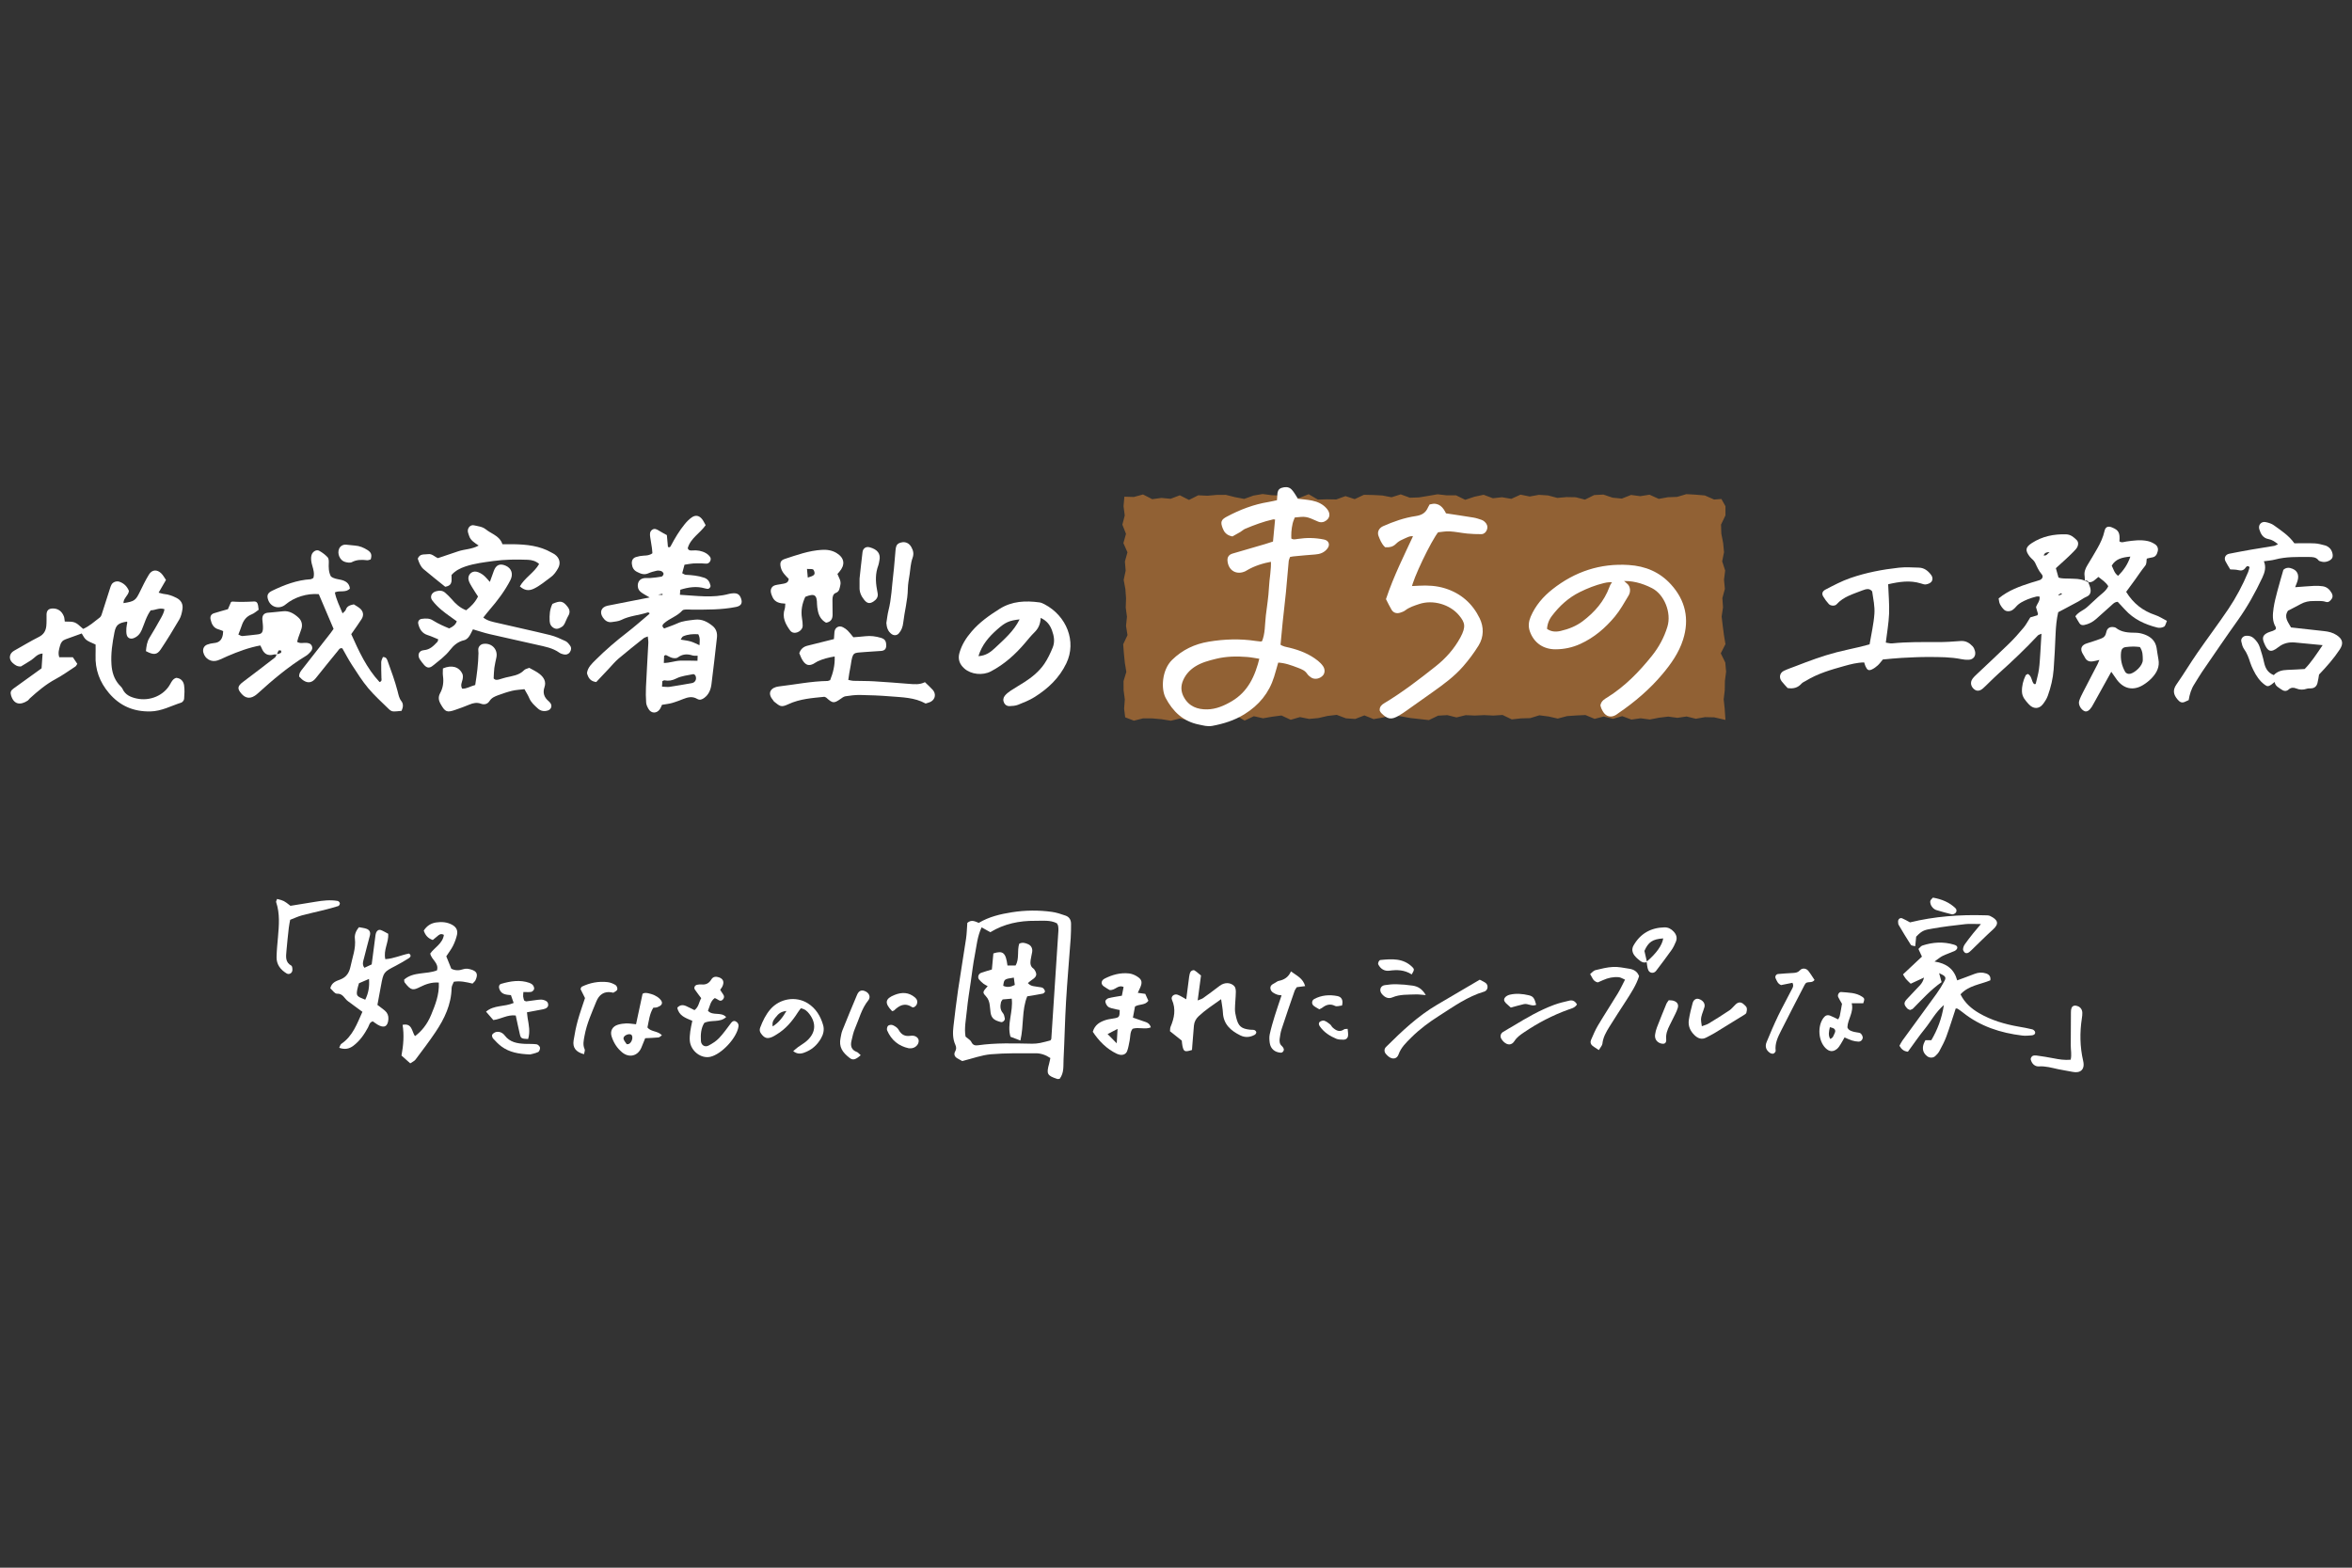 <?xml version="1.0" encoding="utf-8"?>
<!-- Generator: Adobe Illustrator 27.9.0, SVG Export Plug-In . SVG Version: 6.00 Build 0)  -->
<svg version="1.1" id="レイヤー_1" xmlns="http://www.w3.org/2000/svg" xmlns:xlink="http://www.w3.org/1999/xlink" x="0px"
	 y="0px" viewBox="0 0 660 440" style="enable-background:new 0 0 660 440;" xml:space="preserve">
<rect x="0" y="0" width="660" height="440" fill="#333333" stroke="none"/>
<style type="text/css">
	.st0{fill:#FFFFFF;}
	.st1{fill:#916134;}
	.st2{fill:none;stroke:#FFFFFF;stroke-width:0.849;}
</style>
<g>
	<g>
		<g>
			<g>
				<path class="st0" d="M297.351,302.794c-0.411,0.036-0.529,0.08-0.622,0.049c-2.891-0.95-3.138-1.411-2.342-4.272
					c0.141-0.506,0.23-1.027,0.358-1.611c-1.343-0.903-2.711-1.343-4.132-1.341c-4.19,0.007-8.397-0.079-12.563,0.281
					c-2.598,0.224-5.133,1.189-8.051,1.91c-0.202-0.115-0.769-0.443-1.34-0.761c-0.813-0.454-1.064-1.164-0.63-1.939
					c0.372-0.663,0.348-1.218,0.056-1.862c-0.76-1.672-0.74-3.443-0.532-5.209c0.4-3.396,0.797-6.794,1.293-10.177
					c0.704-4.797,1.526-9.577,2.236-14.374c0.224-1.513,0.251-3.056,0.359-4.465c1.199-1.026,2.201-0.383,3.213,0
					c2.873-1.719,6.088-2.473,9.317-2.98c3.713-0.583,7.49-0.623,11.23-0.103c1.293,0.18,2.562,0.62,3.806,1.047
					c1.046,0.359,1.547,1.214,1.542,2.315c-0.006,1.325-0.001,2.653-0.096,3.973c-0.426,5.944-0.959,11.882-1.311,17.83
					c-0.32,5.398-0.417,10.81-0.695,16.211C298.353,299.147,298.647,301.096,297.351,302.794z M275.455,260.273
					c-1.217,2.572-1.406,5.23-1.91,7.792c-0.489,2.485-0.778,5.009-1.139,7.518c-0.376,2.616-0.819,5.227-1.073,7.855
					c-0.252,2.606-0.805,5.22-0.386,7.51c0.73,0.644,1.389,0.969,1.621,1.487c0.411,0.915,1.068,1.057,1.869,0.943
					c5.046-0.72,10.114-0.532,15.183-0.443c0.758,0.013,1.53-0.071,2.276-0.212c0.944-0.178,1.868-0.459,2.867-0.713
					c0.057-0.107,0.237-0.295,0.251-0.494c0.674-10.119,1.337-20.239,1.989-30.36c0.028-0.436-0.023-0.883-0.088-1.317
					c-0.031-0.205-0.185-0.392-0.339-0.698c-1.872-0.979-3.995-0.677-6.056-0.697c-4.482-0.045-8.76,0.835-12.634,3.199
					C277.053,261.174,276.317,260.759,275.455,260.273z"/>
				<path class="st0" d="M102.262,271.625c0.656-0.305,1.332-0.618,2.038-0.946c0.325-2.498,0.633-4.908,0.954-7.316
					c0.073-0.545,0.103-1.118,0.302-1.619c0.214-0.54,0.722-0.924,1.325-0.703c0.706,0.259,1.354,0.677,2.061,1.044
					c0.167,2.429-1.411,4.55-0.816,7.119c2.325-0.131,4.42-1.148,6.642-1.575c0.666,0.434,0.512,0.95-0.005,1.279
					c-1.212,0.772-2.457,1.501-3.733,2.163c-3.402,1.764-3.412,1.746-4.137,5.658c-0.321,1.733-0.642,3.465-0.985,5.318
					c0.725,0.553,1.435,1.052,2.096,1.61c0.717,0.605,1.042,1.398,0.986,2.354c-0.124,2.101-1.206,2.671-3.037,1.57
					c-0.464-0.279-0.894-0.613-1.33-0.914c-0.961,0.221-1.015,1.096-1.365,1.739c-1.067,1.961-2.311,3.77-4.134,5.129
					c-1.152,0.859-2.356,1.101-3.932,0.547c0.221-0.434,0.305-0.91,0.584-1.1c3.232-2.197,4.419-5.674,5.923-8.992
					c-1.451-1.069-2.751-2.038-4.063-2.989c-0.997-0.723-1.386-2.193-3.098-2.108c-0.613,0.031-1.28-1.015-1.855-1.512
					c0.396-1.677,1.74-2.056,2.769-2.448c1.811-0.69,2.561-1.979,2.912-3.687c0.529-2.573,1.547-5.049,1.221-7.789
					c-0.126-1.054,0.253-2.177,1.157-3.219c0.66,0.133,1.419,0.197,2.11,0.448c0.86,0.312,1.174,0.957,0.949,1.864
					c-0.534,2.148-1.159,4.274-1.671,6.427C101.933,269.797,101.523,270.679,102.262,271.625z M102.491,280.587
					c0.914-1.881,1.222-3.636,1.056-5.829c-1.128,0.485-2.001,0.86-2.813,1.208c-0.195,0.709-0.383,1.231-0.478,1.769
					C99.947,279.492,100.057,279.632,102.491,280.587z"/>
				<path class="st0" d="M132.605,276.063c-1.789-0.422-3.399-0.818-5.252-0.519c-0.212,0.569-0.615,1.161-0.627,1.762
					c-0.091,4.628-1.995,8.596-4.485,12.317c-1.784,2.667-3.737,5.223-5.663,7.793c-0.302,0.403-0.857,0.617-1.458,1.03
					c-0.862-0.768-1.651-1.47-2.455-2.186c0.542-2.937,0.77-5.766,0.306-8.617c2.695-0.569,2.576,1.878,3.469,3.167
					c1.775-1.281,3.425-3.257,4.532-5.948c1.164-2.83,2.335-5.704,2.164-9.086c-1.981-0.149-3.646,0.439-5.19,1.208
					c-1.974,0.984-2.582,1.153-4.403-1.251c-0.115-0.151-0.08-0.416-0.14-0.787c2.626-2.302,6.279-1.413,9.227-2.604
					c0.58-2.093-1.527-2.905-1.901-4.712c1.166-1.672,3.5-2.789,3.83-5.241c-0.923-0.496-1.388-0.004-1.882,0.418
					c-0.402,0.344-0.815,0.673-1.234,1.019c-1.38-0.465-2.092-1.356-2.53-2.635c0.818-1.299,1.986-2.067,3.469-2.287
					c1.559-0.232,3.101-0.117,4.523,0.672c1.083,0.601,1.617,1.52,1.342,2.761c-0.236,1.066-0.628,2.122-1.115,3.101
					c-0.488,0.982-1.179,1.864-1.897,2.967c0.444,1.102,0.933,2.315,1.403,3.482c1.141,0.581,2.248,0.51,3.302,0.152
					c0.804-0.273,1.521-0.143,2.267,0.08c1.651,0.496,1.999,1.337,1.214,3.024C133.289,275.427,132.995,275.633,132.605,276.063z"/>
				<path class="st0" d="M342.659,280.441c-2.371,1.68-4.457,3.049-6.292,4.766c-0.769,0.72-1.244,1.591-1.336,2.641
					c-0.168,1.906-0.31,3.814-0.462,5.722c-0.031,0.387-0.055,0.775-0.079,1.124c-2.017,0.623-2.319,0.499-2.673-1.093
					c-0.109-0.488-0.13-0.996-0.197-1.538c-1.09-0.869-2.176-1.735-3.306-2.635c0.053-0.453,0.013-0.876,0.158-1.22
					c1.05-2.489,1.56-4.965,0.398-7.597c-0.406-0.92,0.622-1.794,1.624-1.412c0.792,0.302,1.511,0.795,2.383,1.269
					c0.28-2.206,0.531-4.294,0.82-6.377c0.068-0.487,0.174-1.019,0.439-1.411c0.167-0.247,0.784-0.481,0.987-0.361
					c0.676,0.4,1.256,0.962,1.892,1.477c-0.303,2.273-0.593,4.451-0.931,6.994c0.741-0.315,1.195-0.422,1.546-0.673
					c1.557-1.117,3.099-2.258,4.619-3.424c1.286-0.987,2.981-1.054,4.091,0.062c0.355,0.357,0.462,1.096,0.452,1.656
					c-0.027,1.605-0.227,3.208-0.248,4.813c-0.01,0.792,0.168,1.601,0.356,2.379c0.586,2.425,1.427,3.137,3.919,3.404
					c0.394,0.042,0.816-0.023,1.18,0.096c0.234,0.077,0.523,0.393,0.538,0.619c0.015,0.23-0.218,0.58-0.44,0.705
					c-1.314,0.74-2.709,0.835-4.061,0.165c-2.657-1.318-4.721-3.106-4.872-6.381C343.114,283.109,342.877,282.016,342.659,280.441z"
					/>
				<path class="st0" d="M222.585,295.02c0.476-0.402,0.89-0.792,1.345-1.126c0.757-0.554,1.593-1.012,2.305-1.616
					c2.639-2.238,2.943-4.973,0.89-7.682c-0.574-0.758-1.247-1.402-2.399-1.602c-0.263,0.358-0.574,0.734-0.834,1.143
					c-1.574,2.477-3.421,4.687-5.98,6.212c-0.367,0.219-0.722,0.463-1.109,0.639c-1.486,0.675-2.291,0.422-3.267-0.936
					c-0.39-0.542-0.434-1.078-0.2-1.685c0.709-1.844,1.552-3.611,2.863-5.116c2.62-3.007,7.135-3.762,10.483-1.656
					c2.272,1.429,3.596,3.624,4.311,6.156c0.36,1.275,0.058,2.547-0.612,3.703c-1.111,1.918-2.657,3.279-4.792,4.019
					C224.515,295.846,223.618,295.814,222.585,295.02z M220.689,283.74c-1.465,0.186-2.102,0.588-3.13,1.907
					c-0.744,0.955-0.858,1.305-0.754,2.435C218.558,287.029,219.66,285.482,220.689,283.74z"/>
				<path class="st0" d="M306.652,289.588c0.576-2.008,2.041-2.794,3.673-3.32c0.846-0.272,1.764-0.311,2.638-0.508
					c1.124-0.254,1.214-0.445,1.245-2.276c-0.723-0.152-1.471-0.275-2.198-0.477c-0.426-0.118-0.921-0.269-1.196-0.575
					c-0.337-0.376-0.632-0.926-0.642-1.408c-0.006-0.291,0.52-0.768,0.883-0.86c1.179-0.299,2.393-0.458,3.758-0.701
					c0.17-0.865,0.33-1.68,0.481-2.444c-1.634-0.74-2.321,1.031-3.926,0.842c-0.381-0.236-1.071-0.596-1.683-1.06
					c-0.846-0.641-0.704-1.637,0.31-2.148c2.14-1.079,4.404-1.705,6.814-1.44c0.743,0.082,1.515,0.384,2.159,0.774
					c1.572,0.952,1.706,1.763,0.785,3.638c-0.137,0.28-0.261,0.567-0.473,1.028c0.751,0.105,1.373,0.192,2.094,0.292
					c0.293,0.65,0.604,1.342,0.875,1.943c-0.944,1.323-2.414,0.838-3.754,1.602c-0.159,0.853-0.358,1.914-0.583,3.12
					c1.127,0.393,2.051,0.735,2.988,1.038c0.84,0.272,1.695,0.501,2.036,1.705c-1.664,0.68-3.351-0.145-5.098,0.385
					c-0.773,0.892-0.609,2.184-0.853,3.355c-0.204,0.978-0.346,1.986-0.694,2.913c-0.344,0.915-1.278,1.241-2.24,0.986
					c-0.216-0.057-0.433-0.124-0.634-0.22C310.511,294.389,308.375,292.186,306.652,289.588z M313.371,292.831
					c0.102-1.786,0.155-2.713,0.231-4.046c-1.097,0.566-1.82,0.939-2.798,1.444C311.598,291.033,312.167,291.611,313.371,292.831z"
					/>
				<path class="st0" d="M194.273,286.512c-1.908-0.803-3.78-1.415-4.213-3.687c0.748-0.817,1.583-0.852,2.473-0.457
					c0.809,0.359,1.593,0.774,2.346,1.144c1.229-0.924,1.233-2.248,1.891-3.357c-0.601-0.809-1.211-1.586-1.769-2.398
					c-0.374-0.545-0.025-1.257,0.645-1.368c0.395-0.066,0.808-0.133,1.2-0.089c1.244,0.139,2.123-0.33,2.763-1.403
					c0.494-0.828,1.305-0.876,2.13-0.593c1.242,0.426,1.561,1.325,0.947,2.612c-0.128,0.269-0.332,0.502-0.594,0.887
					c0.232,0.36,0.468,0.782,0.758,1.163c0.435,0.571,0.437,1.117-0.062,1.617c-0.427,0.428-0.883,0.321-1.34-0.017
					c-0.237-0.175-0.529-0.276-0.864-0.445c-1.274,0.88-1.393,2.352-1.928,3.57c1.38,1.526,3.653,0.192,5.114,1.766
					c-1.776,1.655-4.131,0.665-6.133,1.636c-0.938,1.477-1.066,3.264-0.951,5.077c0.075,1.181,1.116,1.837,2.153,1.284
					c1.05-0.56,2.113-1.224,2.923-2.078c1.239-1.306,2.281-2.802,3.371-4.244c0.347-0.459,0.735-0.72,1.264-0.484
					c0.597,0.266,0.934,0.786,0.835,1.455c-0.475,3.204-4.746,7.783-7.905,8.505c-2.584,0.591-5.461-1.585-5.754-4.432
					c-0.091-0.889,0.016-1.811,0.125-2.706C193.809,288.58,194.036,287.704,194.273,286.512z"/>
				<path class="st0" d="M515.817,286.113c0.175-0.369,0.385-0.661,0.452-0.983c0.235-1.132,0.42-2.274,0.62-3.388
					c-0.384-0.679-0.774-1.277-1.07-1.918c-0.264-0.571,0.233-1.451,0.837-1.395c2.027,0.187,4.127,0.12,5.924,1.34
					c0.648,0.44,0.676,0.652,0.278,1.81c-1.037,0-2.082,0-3.256,0c0.678,2.489-1.109,4.435-1.198,6.763
					c0.297,0.859,1.108,1.054,1.872,1.271c0.511,0.146,1.064,0.144,1.573,0.294c0.525,0.155,0.98,1.014,0.833,1.538
					c-0.161,0.571-0.599,0.93-1.181,0.907c-0.612-0.024-1.235-0.141-1.821-0.323c-0.666-0.206-1.295-0.529-2.075-0.858
					c-0.4,0.702-0.721,1.316-1.092,1.899c-0.283,0.445-0.568,0.922-0.959,1.261c-1.138,0.987-2.234,0.896-3.31-0.192
					c-2.013-2.035-2.281-6.145-0.551-8.454c0.513-0.685,1.095-0.919,1.868-0.623C514.304,285.346,515.008,285.73,515.817,286.113z
					 M513.562,291.591c0.892-0.286,0.976-1.069,1.287-1.663c0.228-0.436,0.198-0.917-0.188-1.211
					c-0.296-0.225-0.725-0.275-1.176-0.431C513.213,289.505,512.985,290.514,513.562,291.591z"/>
				<path class="st0" d="M502.983,275.841c-1.07,0.214-2.173,0.435-3.188,0.639c-0.949-0.374-1.187-1.19-1.535-1.895
					c-0.251-0.507,0.116-1.157,0.691-1.211c1.42-0.134,2.845-0.217,4.269-0.298c0.722-0.041,1.321-0.147,1.884-0.765
					c0.637-0.699,1.734-0.567,2.328,0.174c0.646,0.806,1.173,1.708,1.748,2.561c-0.66,0.905-1.619,0.408-2.386,0.833
					c-0.101,0.136-0.288,0.329-0.407,0.559c-2.213,4.291-4.443,8.573-6.613,12.886c-0.879,1.746-1.755,3.517-1.501,5.598
					c0.03,0.246-0.329,0.675-0.602,0.784c-0.263,0.105-0.706-0.005-0.97-0.176c-1.129-0.733-1.477-1.817-0.975-3.035
					c1.022-2.476,2.071-4.946,3.229-7.361c1.159-2.417,2.486-4.754,3.688-7.151C502.939,277.391,503.476,276.788,502.983,275.841z"
					/>
				<path class="st0" d="M581.048,297.43c0.343-1.394,0.03-2.687,0.033-3.97c0.007-3.113,0.021-6.226,0.047-9.339
					c0.003-0.398,0.027-0.819,0.16-1.186c0.19-0.523,0.651-0.756,1.2-0.677c1.124,0.161,1.817,0.915,1.839,2.018
					c0.01,0.499-0.049,1.005-0.125,1.5c-0.619,4.018-0.558,8.032,0.36,11.983c0.588,2.529-0.894,3.499-2.915,3.088
					c-1.378-0.281-2.774-0.47-4.148-0.769c-1.765-0.384-3.489-0.895-5.346-0.773c-1.141,0.075-2.016-0.744-2.309-1.962
					c-0.066-0.274,0.214-0.78,0.481-0.946c0.302-0.189,0.779-0.198,1.16-0.144c1.589,0.225,3.18,0.459,4.753,0.774
					C577.804,297.341,579.359,297.587,581.048,297.43z"/>
				<g>
					<path class="st0" d="M448.659,294.719c-0.808-0.536-1.327-0.831-1.788-1.199c-0.528-0.42-0.676-1.034-0.414-1.63
						c0.606-1.379,1.181-2.787,1.949-4.076c1.801-3.024,3.734-5.969,5.56-8.979c0.724-1.193,1.304-2.472,2.037-3.879
						c-0.703-0.287-1.217-0.644-1.756-0.689c-1.523-0.126-2.998,0.176-4.397,0.816c-0.539,0.246-1.087,0.473-1.492,0.648
						c-1.382-0.313-1.525-1.398-2.147-2.342c0.553-0.429,0.955-0.968,1.458-1.091c1.648-0.403,3.324-0.831,5.006-0.911
						c1.486-0.071,2.999,0.275,4.49,0.501c1.251,0.189,2.286,0.739,2.781,2.093c-0.787,2.491-2.229,4.674-3.638,6.873
						c-1.573,2.455-3.184,4.886-4.717,7.366c-0.897,1.451-1.747,2.929-1.934,4.706C449.602,293.446,449.119,293.923,448.659,294.719
						z"/>
					<path class="st0" d="M462.159,270.004c-1.015,0.419-1.731-0.142-2.439-0.741c-0.782-0.661-1.497-1.4-1.652-2.443
						c-0.067-0.455,0.075-1.02,0.308-1.429c1.902-3.347,4.823-5.012,8.655-5.109c1.082-0.027,1.926,0.425,2.647,1.216
						c0.753,0.825,1.025,1.751,0.605,2.778c-0.341,0.833-0.735,1.669-1.252,2.399c-1.391,1.966-2.848,3.886-4.306,5.803
						c-0.624,0.82-1.803,0.733-2.213-0.232c-0.302-0.712-0.31-1.548-0.448-2.33c2.728-2.317,4.357-4.605,4.656-6.536
						c-3.018,0.209-4.176,1.024-5.276,3.514C461.719,268.094,461.939,269.049,462.159,270.004z"/>
				</g>
				<path class="st0" d="M77.752,252.306c1.916,0.49,1.916,0.49,3.758,1.928c2.207-0.357,4.597-0.73,6.982-1.133
					c2.082-0.352,4.168-0.598,6.269-0.231c0.246,0.043,0.581,0.403,0.609,0.646c0.028,0.25-0.215,0.709-0.434,0.779
					c-1.36,0.431-2.741,0.801-4.126,1.147c-2.039,0.509-4.099,0.935-6.126,1.488c-1.059,0.289-2.064,0.772-3.259,1.231
					c-0.125,0.708-0.294,1.442-0.377,2.186c-0.246,2.2-0.489,4.401-0.673,6.607c-0.128,1.532-0.372,3.12,1.38,4.078
					c0.251,0.137,0.309,0.796,0.299,1.21c-0.022,0.886-0.915,1.402-1.632,0.967c-1.713-1.039-2.847-2.501-2.812-4.57
					c0.032-1.874,0.234-3.747,0.396-5.617c0.287-3.308,0.579-6.611-0.525-9.846C77.424,253.014,77.598,252.773,77.752,252.306z"/>
				<g>
					<path class="st0" d="M178.48,287.475c0.613-2.862,1.175-5.483,1.82-8.495c0.229-0.319,0.922-0.364,1.632-0.202
						c1.182,0.269,2.31,0.687,3.197,1.564c0.442,0.437,0.842,0.992,0.495,1.586c-0.211,0.36-0.728,0.589-1.155,0.76
						c-0.348,0.139-0.765,0.105-1.146,0.147c-1.074,1.741-1.229,3.655-1.645,5.543c1,1.277,2.867,0.898,4.061,2.185
						c-0.371,0.251-0.641,0.581-0.941,0.611c-1.191,0.12-2.392,0.146-3.748,0.214c-0.364,0.899-0.711,1.815-1.103,2.711
						c-1.016,2.324-3.423,2.879-5.385,1.252c-1.431-1.187-2.38-2.704-2.938-4.458c-0.477-1.501,0.206-2.807,1.751-3.281
						c0.757-0.232,1.571-0.348,2.363-0.374C176.527,287.212,177.321,287.367,178.48,287.475z M175.87,293.075
						c0.288-0.016,0.394-0.001,0.486-0.03c0.845-0.274,1.391-1.766,0.916-2.493c-0.246-0.377-0.998-0.386-1.641-0.02
						c-0.471,0.268-0.813,0.681-0.611,1.203C175.219,292.248,175.614,292.686,175.87,293.075z"/>
					<path class="st0" d="M163.881,295.884c-2.325-0.608-3.228-1.875-2.924-3.844c0.29-1.873,0.664-3.744,1.164-5.571
						c0.579-2.118,1.336-4.188,2.037-6.345c-0.432-0.869-0.867-1.744-1.257-2.529c0.155-0.315,0.195-0.579,0.331-0.646
						c2.298-1.126,4.736-1.588,7.273-1.297c0.769,0.088,1.558,0.41,2.222,0.814c0.323,0.196,0.591,0.882,0.498,1.248
						c-0.091,0.36-0.652,0.626-1.046,0.869c-0.133,0.082-0.389-0.025-0.585-0.06c-2.151-0.382-3.519,0.734-4.251,2.541
						c-1.275,3.149-2.705,6.254-3.318,9.639c-0.233,1.285-0.555,2.532,0.044,3.819C164.203,294.811,163.979,295.264,163.881,295.884
						z"/>
				</g>
				<g>
					<path class="st0" d="M144.14,281.496c-0.288-0.823-0.512-1.463-0.768-2.193c-1.196-0.131-2.444-0.104-3.114-1.408
						c-0.365-0.711-0.337-1.557,0.364-1.76c2.633-0.762,5.299-1.218,7.989-0.259c0.361,0.129,0.74,0.373,0.962,0.673
						c0.214,0.288,0.386,0.762,0.298,1.076c-0.089,0.316-0.491,0.705-0.809,0.761c-0.662,0.117-1.36,0.035-2.189,0.035
						c-0.033,0.526-0.104,0.905-0.067,1.272c0.039,0.39,0.181,0.769,0.263,1.097c0.266,0.118,0.453,0.282,0.619,0.262
						c1.098-0.129,2.189-0.317,3.287-0.442c0.479-0.054,0.994-0.095,1.451,0.021c0.68,0.173,1.362,0.448,1.408,1.338
						c0.032,0.629-0.437,1.102-1.389,1.295c-1.465,0.297-2.938,0.554-4.572,0.859c0.075,0.652,0.107,1.119,0.185,1.577
						c0.336,1.969,0.767,3.935,0.137,5.916c-1.817-0.067-2.044-0.173-2.311-1.309c-0.411-1.748-0.772-3.508-1.159-5.29
						c-2.306-0.307-4.148,1.026-6.29,1.282c-0.657-0.756-1.294-1.491-2.046-2.356C138.627,282.022,141.482,282.647,144.14,281.496z"
						/>
					<path class="st0" d="M148.745,295.954c-3.264-0.129-5.815-0.62-8-2.223c-0.877-0.643-1.643-1.454-2.381-2.26
						c-0.228-0.249-0.388-0.862-0.24-1.083c0.24-0.36,0.733-0.684,1.164-0.758c0.959-0.164,1.798,0.273,2.366,1.02
						c1.433,1.884,3.471,2.225,5.616,2.325c1.101,0.051,2.214-0.025,3.299,0.121c0.376,0.051,0.898,0.56,0.966,0.93
						c0.071,0.389-0.212,1.11-0.534,1.254C150.116,295.677,149.13,295.848,148.745,295.954z"/>
				</g>
				<g>
					<path class="st0" d="M477.555,288.027c0.664-0.256,1.343-0.413,1.909-0.755c1.974-1.194,3.933-2.418,5.847-3.707
						c0.652-0.439,1.137-1.119,1.725-1.661c0.809-0.747,1.567-0.73,2.369,0.045c0.287,0.277,0.66,0.572,0.747,0.921
						c0.108,0.434,0.028,0.952-0.105,1.394c-0.073,0.244-0.397,0.445-0.648,0.6c-2.726,1.691-5.454,3.378-8.196,5.043
						c-0.768,0.467-1.583,0.859-2.377,1.283c-1.262,0.675-2.35,0.279-3.292-0.618c-1.229-1.171-1.891-2.63-1.622-4.333
						c0.25-1.583,0.639-3.149,1.057-4.698c0.268-0.991,1.035-1.409,1.793-1.147c1.138,0.393,1.776,1.289,1.53,2.255
						c-0.173,0.677-0.479,1.319-0.674,1.991C477.226,285.992,477.24,285.995,477.555,288.027z"/>
					<path class="st0" d="M468.272,280.729c0.544,0.055,0.951,0.032,1.316,0.146c1.066,0.332,1.499,1.031,1.223,1.989
						c-0.164,0.569-0.413,1.119-0.67,1.656c-0.516,1.078-1.056,2.145-1.599,3.21c-0.642,1.261-1.146,2.55-0.983,4.011
						c0.06,0.539-0.118,1.085-0.658,1.186c-0.428,0.08-0.97-0.061-1.365-0.28c-0.867-0.48-1.226-1.313-1.094-2.281
						c0.093-0.683,0.268-1.371,0.516-2.013c0.863-2.233,1.768-4.45,2.674-6.666C467.744,281.417,467.958,281.192,468.272,280.729z"
						/>
				</g>
				<g>
					<path class="st0" d="M415.235,274.969c0.605,0.327,1.167,0.559,1.645,0.907c0.774,0.563,0.706,1.813-0.077,2.286
						c-0.086,0.052-0.174,0.107-0.269,0.135c-4.709,1.364-8.631,4.216-12.684,6.794c-2.797,1.779-5.473,3.755-7.834,6.106
						c-1.418,1.412-2.866,2.78-3.574,4.774c-0.44,1.239-1.653,1.43-2.714,0.629c-0.318-0.24-0.613-0.526-0.863-0.835
						c-0.488-0.603-0.466-1.386,0.071-1.92c4.423-4.39,8.933-8.677,14.355-11.859C407.268,279.654,411.241,277.316,415.235,274.969z
						"/>
					<path class="st0" d="M400.093,279.29c-1.272-0.091-2.055-0.221-2.83-0.188c-2.197,0.093-4.423-0.064-6.532,0.828
						c-1.185,0.501-2.142-0.006-2.934-0.921c-0.87-1.005-0.491-2.32,0.786-2.513c1.09-0.165,2.204-0.281,3.303-0.252
						c1.503,0.039,3.013,0.162,4.499,0.387C397.788,276.842,399.026,277.442,400.093,279.29z"/>
					<path class="st0" d="M396.143,273.489c-2.077-1.317-4.144-1.335-6.274-1.046c-1.362,0.185-2.499-0.512-3.109-1.771
						c-0.169-0.348,0.187-1.189,0.6-1.23c3.228-0.321,6.449-0.562,9.019,2.043C396.895,272.009,396.897,272.248,396.143,273.489z"/>
				</g>
				<g>
					<path class="st0" d="M241.528,296.16c-1.433,1.266-2.187,1.489-3.088,0.79c-2.057-1.594-3.097-3.101-2.566-5.652
						c0.143-0.689,0.235-1.405,0.494-2.051c1.349-3.359,2.722-6.709,4.136-10.041c0.514-1.211,1.334-1.477,2.407-0.937
						c1.041,0.524,1.462,1.606,0.735,2.505c-1.89,2.335-2.563,5.217-3.721,7.876c-0.477,1.095-0.712,2.303-0.991,3.476
						c-0.34,1.429-0.033,2.572,1.517,3.136C240.791,295.386,241.044,295.746,241.528,296.16z"/>
					<path class="st0" d="M254.991,294.21c-2.785-0.596-4.879-2.269-6.052-5.02c-0.15-0.351,0.005-1.058,0.281-1.302
						c0.287-0.252,0.974-0.318,1.342-0.149c0.602,0.276,1.284,0.701,1.583,1.252c0.771,1.423,1.776,1.966,3.406,1.717
						c1.256-0.192,2.206,0.527,2.249,1.364c0.06,1.163-1.073,2.199-2.36,2.157C255.342,294.227,255.243,294.222,254.991,294.21z"/>
					<path class="st0" d="M250.341,283.799c-2.22-2.278-1.992-3.505,0.746-4.579c2.03-0.796,3.923-0.732,5.65,0.717
						c0.596,0.5,0.811,1.122,0.546,1.881c-0.207,0.593-0.933,1.133-1.388,0.833c-2.038-1.344-3.566-0.43-5.035,0.972
						C250.795,283.686,250.675,283.689,250.341,283.799z"/>
				</g>
				<g>
					<path class="st0" d="M362.256,272.641c1.614,1.197,3.376,1.907,3.983,4.126c-0.81,0.105-1.499,0.194-2.344,0.304
						c-0.184,0.311-0.49,0.676-0.636,1.097c-1.226,3.538-2.444,7.079-3.612,10.637c-0.29,0.883-0.442,1.822-0.556,2.748
						c-0.091,0.744-0.035,1.499,0.639,2.051c0.205,0.168,0.35,0.433,0.468,0.679c0.245,0.509-0.247,1.213-0.801,1.177
						c-1.658-0.109-2.837-1.081-3.082-2.696c-0.124-0.817-0.181-1.699-0.007-2.496c0.377-1.733,0.883-3.44,1.405-5.137
						c0.577-1.874,1.23-3.724,1.916-5.782c-0.5-0.065-0.85-0.05-1.154-0.16c-0.89-0.324-1.868-0.771-1.983-1.758
						c-0.133-1.139,1.11-1.345,1.816-1.893c0.144-0.111,0.329-0.196,0.508-0.232C360.333,275.005,361.555,274.282,362.256,272.641z"
						/>
					<path class="st0" d="M376.587,282.222c-0.709,0.056-1.46,0.35-1.942,0.108c-1.39-0.697-2.501-0.345-3.611,0.512
						c-0.215,0.166-0.483,0.262-0.818,0.439c-0.521-0.32-1.109-0.6-1.597-1.002c-0.635-0.523-0.533-1.505,0.169-1.884
						c2.055-1.11,4.277-1.262,6.502-0.831C376.396,279.777,376.995,280.63,376.587,282.222z"/>
					<path class="st0" d="M378.165,288.768c0.049,0.682,0.178,1.303,0.117,1.905c-0.075,0.736-0.605,1.154-1.357,1.134
						c-0.649-0.017-1.351-0.012-1.931-0.253c-1.831-0.761-3.474-1.82-4.636-3.493c-0.295-0.425-0.406-0.944-0.006-1.263
						c0.317-0.253,0.899-0.437,1.254-0.32c0.594,0.197,1.126,0.625,1.633,1.022c0.285,0.223,0.429,0.619,0.7,0.868
						c0.958,0.881,1.978,1.433,3.253,0.528C377.382,288.761,377.71,288.82,378.165,288.768z"/>
				</g>
				<g>
					<path class="st0" d="M442.523,281.917c-0.639,0.991-1.559,1.136-2.384,1.431c-4.454,1.598-8.614,3.77-12.521,6.426
						c-0.98,0.667-1.944,1.325-2.632,2.4c-0.797,1.247-1.964,1.239-3.034,0.22c-0.215-0.205-0.4-0.448-0.571-0.692
						c-0.511-0.73-0.366-1.587,0.404-2.075c0.928-0.588,1.901-1.104,2.841-1.674c3.684-2.235,7.403-4.412,11.457-5.916
						c1.399-0.519,2.869-0.864,4.327-1.2C441.258,280.644,441.992,280.959,442.523,281.917z"/>
					<path class="st0" d="M423.948,282.79c-0.426-0.382-0.721-0.648-1.018-0.912c-0.541-0.48-1.14-1.047-0.709-1.777
						c0.26-0.441,0.896-0.791,1.425-0.917c1.787-0.426,3.6-0.262,5.366,0.155c1.234,0.291,1.583,0.837,2.057,2.671
						c-1.189,0.58-2.312-0.452-3.455-0.184C426.454,282.096,425.309,282.428,423.948,282.79z"/>
				</g>
				<g>
					<path class="st0" d="M544.141,273.122c0.301,1.097,0.505,1.839,0.697,2.537c-3.092,2.173-5.497,4.866-8.032,7.421
						c-0.196,0.198-0.53,0.259-0.83,0.397c-0.265-0.141-0.582-0.223-0.771-0.426c-0.98-1.055-1.029-1.612-0.143-2.59
						c1.214-1.339,2.505-2.609,3.721-3.947c0.507-0.558,0.905-1.216,1.123-2.146c-1.222,0.567-2.445,1.134-3.737,1.733
						c-0.51-0.504-0.959-0.889-1.334-1.337c-0.309-0.369-0.531-0.812-0.831-1.285c1.822-1.709,3.558-3.336,5.321-4.989
						c-0.353-0.764-0.64-1.382-0.99-2.139c0.374-0.339,0.677-0.822,1.095-0.96c2.925-0.967,5.892-1.153,8.88-0.258
						c0.497,0.149,1.024,0.377,0.923,0.968c-0.053,0.311-0.443,0.664-0.765,0.811c-1.094,0.499-2.255,0.856-3.334,1.382
						c-0.696,0.339-1.294,0.88-2.286,1.576c3.405,0.528,5.514,2.134,6.367,5.286c1.731-0.642,3.316-1.207,4.883-1.821
						c1.081-0.423,2.17-0.479,3.247-0.113c0.82,0.278,1.336,0.851,1.166,1.925c-2.787,1.175-6.061,1.406-8.368,3.934
						c1.19,2.407,3.074,4.035,5.244,5.295c3.422,1.987,7.177,3.088,11.062,3.765c1.287,0.224,2.577,0.452,3.844,0.766
						c0.317,0.078,0.73,0.46,0.786,0.76c0.114,0.607-0.423,0.878-0.928,0.922c-0.895,0.078-1.813,0.165-2.698,0.057
						c-6.086-0.743-11.762-2.571-16.632-6.462c-0.47-0.376-0.963-0.726-1.468-1.052c-0.149-0.096-0.379-0.066-0.55-0.09
						c-0.877,2.651-1.693,5.321-2.654,7.936c-0.516,1.406-1.247,2.739-1.954,4.065c-0.276,0.518-0.709,0.976-1.148,1.377
						c-0.604,0.553-1.585,0.534-2.23,0.045c-1.142-0.865-1.496-2.013-1.025-3.449c0.122-0.371,0.334-0.713,0.506-1.07
						c0.542,0,1.022,0,1.661,0c1.678-2.886,2.92-5.991,3.522-9.881c-2.42,2.119-3.62,4.571-5.295,6.631
						c-1.702,2.093-3.221,4.335-4.801,6.485c-1.174-0.115-1.799-0.692-2.376-1.662c0.245-0.438,0.479-0.978,0.817-1.443
						c3.192-4.395,6.418-8.764,9.594-13.17c0.82-1.137,1.559-2.344,2.22-3.58C546.197,274.287,545.932,273.926,544.141,273.122z"/>
					<path class="st0" d="M555.873,259.351c-1.987,0-3.187-0.111-4.359,0.022c-3.088,0.349-6.181,0.704-9.237,1.252
						c-2.053,0.368-2.808,0.392-4.576,2.27c-0.076,0.772-0.162,1.634-0.265,2.683c-0.543-0.158-1.073-0.148-1.224-0.382
						c-1.188-1.842-2.315-3.726-3.43-5.614c-0.142-0.24-0.126-0.582-0.154-0.879c-0.062-0.669,0.536-1.209,1.144-0.959
						c0.724,0.298,1.4,0.715,2.203,1.136c6.805-1.663,13.87-2.21,21.007-1.986c0.495,0.016,1.05-0.017,1.471,0.188
						c2.207,1.076,2.599,2.178,0.806,3.797c-2.083,1.882-4.053,3.889-6.081,5.833c-0.286,0.275-0.589,0.564-0.94,0.727
						c-0.233,0.108-0.661,0.115-0.832-0.031c-0.271-0.232-0.562-0.635-0.55-0.955c0.018-0.472,0.204-0.997,0.477-1.389
						c0.741-1.068,1.555-2.088,2.361-3.11C554.236,261.268,554.815,260.612,555.873,259.351z"/>
					<path class="st0" d="M542.4,251.932c2.522,0.45,4.617,1.322,6.325,2.968c0.379,0.365,0.405,0.96,0,1.349
						c-0.245,0.235-0.718,0.444-1.02,0.373c-1.449-0.34-2.875-0.778-4.308-1.186c-0.964-0.275-1.838-1.411-1.746-2.494
						C541.682,252.569,542.163,252.235,542.4,251.932z"/>
				</g>
				<path class="st0" d="M286.339,292.05c-1.181-0.452-1.984-0.76-2.786-1.067c-1.039-3.557,0.804-7.002,0.351-10.692
					c-1.032,0.089-1.858,0.16-2.548,0.22c-0.236,0.371-0.41,0.537-0.456,0.734c-0.262,1.106-0.286,2.146,0.541,3.108
					c0.325,0.378,0.427,0.987,0.526,1.51c0.092,0.489-0.598,1.119-1.057,1.004c-1.617-0.407-2.692-0.881-2.941-2.662
					c-0.092-0.655-0.147-1.316-0.221-1.973c-0.113-0.995-0.367-1.855-1.12-2.66c-0.994-1.064-0.876-1.198,0.527-2.787
					c-0.413-0.237-0.842-0.423-1.198-0.702c-0.432-0.338-0.836-0.727-1.193-1.144c-0.52-0.606-0.232-1.612,0.564-1.9
					c0.923-0.334,1.876-0.587,3.005-0.934c0.143-1.533,0.285-3.045,0.422-4.515c2.721-0.862,3.484-0.207,3.956,3.401
					c0.722,0,1.462,0,2.264,0c1.134-1.898,0.379-4.118,1.033-6.119c0.911-0.483,1.747-0.205,2.533,0.152
					c0.862,0.391,1.249,1.213,1.099,2.177c-0.118,0.759-0.334,1.503-0.436,2.263c-0.12,0.896-0.092,1.778,0.775,2.369
					c0.089,0.061,0.174,0.142,0.234,0.231c0.917,1.341,0.755,2.044-0.63,2.942c-0.4,0.259-0.751,0.595-1.148,0.915
					c0.892,1.018,1.956,0.863,2.895,1.075c0.43,0.097,0.926,0.066,1.282,0.278c0.307,0.183,0.557,0.608,0.632,0.967
					c0.036,0.171-0.362,0.587-0.616,0.639c-1.399,0.288-2.814,0.497-4.369,0.758C286.677,283.512,287.336,287.709,286.339,292.05z
					 M281.515,276.682c1.061,0.503,2.075,0.361,3.25-0.238c-0.093-0.695-0.184-1.376-0.276-2.061
					C281.773,274.799,281.773,274.799,281.515,276.682z"/>
			</g>
			<g>
				<polygon class="st1" points="484.182,202.055 481.021,201.333 478.443,201.279 475.864,201.729 473.285,201.095 
					470.705,201.471 468.124,201.127 465.541,201.438 462.957,201.942 460.373,201.6 457.79,201.963 455.209,201 452.628,201.748 
					450.047,201.105 447.467,201.761 444.886,200.685 442.304,200.81 439.72,200.989 437.134,201.677 434.55,201.097 
					431.967,200.763 429.385,201.555 426.803,201.625 424.221,201.908 421.638,200.67 419.052,200.834 416.467,200.71 
					413.883,200.831 411.3,200.726 408.717,201.356 406.133,200.716 403.547,200.861 400.961,202.11 398.377,201.816 
					395.793,201.532 393.208,201.066 390.621,200.696 388.036,201.385 385.451,201.833 382.866,200.787 380.279,201.789 
					377.694,201.613 375.108,200.637 372.521,200.939 369.936,201.54 367.355,201.777 364.773,201.266 362.188,202.024 
					359.602,200.816 357.019,201.151 354.434,201.598 351.846,201.022 349.261,202.24 346.673,200.719 344.087,200.69 
					341.498,201.911 338.91,200.739 336.322,200.988 333.732,202.287 331.147,201.645 328.56,202.289 325.969,201.865 
					323.378,201.635 320.786,201.619 318.19,202.269 315.74,201.329 315.443,198.894 315.637,196.312 315.296,193.731 
					315.281,191.155 316.064,188.578 315.639,185.997 315.381,183.416 315.178,180.837 316.392,178.257 315.977,175.674 
					316.24,173.094 315.895,170.51 315.985,167.928 315.798,165.344 315.319,162.761 315.875,160.177 315.662,157.592 
					316.378,155.012 315.24,152.429 315.967,149.843 314.953,147.257 315.615,144.67 315.279,142.079 315.514,139.407 
					318.173,139.486 320.751,138.781 323.33,140.104 325.909,139.755 328.489,139.994 331.07,139.013 333.653,140.316 
					336.237,139.015 338.821,139.135 341.404,138.907 343.986,138.888 346.566,139.538 349.147,140.027 351.727,139.096 
					354.308,138.654 356.89,138.991 359.474,139.074 362.06,139.948 364.644,139.753 367.227,138.705 369.809,140.222 
					372.391,140.14 374.973,140.184 377.556,139.243 380.142,140.091 382.727,138.875 385.311,138.932 387.894,139.066 
					390.477,139.564 393.061,138.752 395.647,139.697 398.233,139.602 400.817,139.176 403.401,138.731 405.986,139.024 
					408.573,139.016 411.158,140.28 413.743,139.418 416.328,138.866 418.915,139.844 421.5,139.561 424.086,140.01 
					426.673,138.832 429.258,139.352 431.839,138.884 434.421,139.058 437.007,139.745 439.592,139.52 442.175,139.563 
					444.76,140.23 447.348,138.946 449.933,138.81 452.521,139.685 455.107,139.936 457.696,138.917 460.284,139.262 
					462.872,138.844 465.462,140.018 468.047,139.557 470.634,139.461 473.225,138.69 475.816,138.836 478.408,139.059 
					481.004,140.204 483.043,140.047 484.182,142.069 484.182,144.651 482.943,147.232 483.026,149.808 483.533,152.385 
					483.783,154.966 483.265,157.547 484.103,160.125 483.78,162.705 484.019,165.289 483.319,167.869 483.497,170.452 
					483.112,173.034 483.416,175.619 483.754,178.201 484.184,180.785 482.87,183.371 484.134,185.95 484.367,188.533 
					484.03,191.119 483.989,193.706 483.686,196.293 483.965,198.847 				"/>
			</g>
			<g>
				<path class="st0" d="M192.081,158.499c-0.241,0.893-0.429,1.59-0.643,2.384c0.359,0.167,0.672,0.43,0.997,0.445
					c1.745,0.081,3.455,0.246,5.137,0.811c1.143,0.384,1.562,1.186,1.805,2.21c0.097,0.41-0.369,0.955-0.789,0.923
					c-0.27-0.021-0.543-0.067-0.804-0.142c-2.3-0.66-4.538-0.341-6.876,0.388c-0.036,0.447-0.071,0.879-0.115,1.418
					c4.661,0.252,9.223,0.997,13.765-0.249c0.352-0.097,0.724-0.135,1.09-0.163c1.264-0.1,1.906,0.316,2.311,1.471
					c0.46,1.311-0.003,2.072-1.427,2.358c-4.086,0.82-8.226,0.753-12.362,0.754c-0.551,0-1.104-0.074-1.652-0.042
					c-0.356,0.021-0.836,0.055-1.037,0.282c-1.44,1.624-3.596,2.204-5.169,3.619c-0.504,0.454-0.614,0.889,0.074,1.423
					c1.208-0.462,2.505-0.887,3.74-1.45c1.548-0.705,3.187-0.804,4.832-1.009c2.005-0.249,3.582,0.592,5.03,1.775
					c0.996,0.814,1.337,1.972,1.197,3.223c-0.489,4.37-0.986,8.74-1.539,13.102c-0.188,1.483-0.712,2.857-1.98,3.814
					c-0.624,0.471-1.287,0.759-2.032,0.314c-1.334-0.797-2.628-0.478-3.947,0.046c-1.022,0.406-2.052,0.808-3.108,1.107
					c-0.851,0.241-1.746,0.325-2.812,0.512c-0.148,0.302-0.324,0.827-0.631,1.26c-0.879,1.238-2.387,1.203-3.145-0.085
					c-0.318-0.54-0.624-1.165-0.669-1.771c-0.106-1.46-0.122-2.934-0.054-4.397c0.192-4.125,0.453-8.246,0.662-12.37
					c0.028-0.543-0.088-1.093-0.154-1.826c-0.445,0.192-0.879,0.281-1.188,0.527c-2.363,1.879-4.731,3.753-7.032,5.706
					c-0.969,0.822-1.784,1.827-2.663,2.755c-1.229,1.299-2.452,2.603-3.586,3.808c-1.653-0.202-2.234-1.181-2.593-2.48
					c0.177-1.623,1.373-2.684,2.467-3.776c2.735-2.729,5.661-5.238,8.722-7.601c2.173-1.677,4.23-3.506,6.331-5.276
					c0.04-0.034-0.01-0.176-0.019-0.272c-0.154-0.044-0.346-0.171-0.481-0.126c-2.431,0.804-5.049,0.916-7.389,2.099
					c-0.789,0.399-1.764,0.46-2.665,0.598c-1.141,0.175-1.95-0.435-2.538-1.323c-0.987-1.493-0.394-2.914,1.385-3.277
					c3.325-0.679,6.66-1.312,9.991-1.963c0.494-0.096,0.988-0.187,1.783-0.337c-0.995-0.596-1.719-0.96-2.361-1.436
					c-0.513-0.381-0.895-0.893-0.96-1.604c-0.115-1.262,0.503-2.19,1.739-2.384c0.536-0.084,1.098,0.019,1.643-0.029
					c1.097-0.097,2.198-0.195,3.278-0.399c0.245-0.046,0.572-0.532,0.563-0.804c-0.009-0.264-0.36-0.636-0.641-0.74
					c-0.403-0.148-0.901-0.197-1.32-0.107c-0.805,0.173-1.614,0.404-2.364,0.737c-1.169,0.519-2.159,0.076-3.152-0.428
					c-0.894-0.453-1.319-1.226-1.418-2.208c-0.097-0.952,0.252-1.656,1.149-1.944c0.692-0.222,1.432-0.362,2.157-0.396
					c0.838-0.039,1.647-0.068,2.456-0.669c-0.043-0.474-0.068-1.01-0.144-1.54c-0.143-1-0.319-1.995-0.472-2.993
					c-0.114-0.745-0.162-1.521,0.502-2.028c0.707-0.54,1.369-0.154,2.021,0.258c0.69,0.436,1.424,0.804,2.15,1.208
					c0.108,1.19,0.205,2.273,0.299,3.306c0.548,0.294,0.694-0.061,0.858-0.369c1.119-2.106,2.335-4.154,3.846-6.002
					c0.573-0.701,1.227-1.375,1.962-1.894c1.065-0.753,2.076-0.561,2.903,0.46c0.391,0.482,0.644,1.076,1.014,1.713
					c-1.58,2.288-4.258,3.658-5.025,6.465c0.218,0.683,0.796,0.672,1.335,0.629c1.321-0.106,2.583,0.092,3.734,0.739
					c0.46,0.259,0.899,0.645,1.199,1.077c0.486,0.701-0.075,1.809-0.92,1.883c-0.449,0.039-0.909-0.065-1.365-0.07
					c-0.826-0.009-1.656-0.033-2.478,0.025C193.762,158.201,193.044,158.355,192.081,158.499z M185.77,192.721
					c0.895,0.029,1.533,0.143,2.14,0.053c2.075-0.308,4.139-0.688,6.207-1.039c0.974-0.165,1.472-1.101,1.049-2.071
					c-0.091-0.208-0.432-0.489-0.598-0.454c-1.602,0.338-3.324,0.478-4.744,1.199c-1.171,0.595-2.183,0.771-3.384,0.538
					c-0.138-0.027-0.31,0.119-0.578,0.232C185.839,191.564,185.813,192.002,185.77,192.721z M186.278,186.074
					c1.686-0.009,3.164-0.61,4.691-0.656c1.526-0.047,3.055,0.023,4.754,0.043c0.014-0.454,0.026-0.864,0.043-1.41
					c-0.575-0.03-1.046,0.039-1.452-0.093c-1.492-0.486-2.834-0.391-4.143,0.587c-0.352,0.263-1.054,0.219-1.542,0.1
					c-0.603-0.147-1.143-0.538-1.728-0.782c-0.112-0.047-0.304,0.096-0.541,0.18C186.336,184.631,186.311,185.251,186.278,186.074z
					 M195.942,178.014c-1.48-0.092-2.917-0.012-4.272,0.598c-0.269,0.121-0.405,0.539-0.661,0.904
					c1.055,0.189,1.966,0.274,2.826,0.529c0.815,0.242,1.577,0.662,2.451,1.042C196.335,180.032,196.526,179.049,195.942,178.014z
					 M184.666,166.899c0.792,0.065,1.011,0.083,1.231,0.102c0.003-0.115,0.006-0.23,0.01-0.346
					C185.681,166.699,185.455,166.744,184.666,166.899z"/>
				<path class="st0" d="M18.179,174.449c2.879,0.014,2.879,0.014,5.162,2.067c1.76-0.764,3.182-2.089,4.706-3.241
					c0.377-0.285,0.517-0.932,0.684-1.44c0.741-2.263,1.448-4.537,2.177-6.804c0.112-0.349,0.232-0.707,0.419-1.017
					c0.41-0.68,1.408-1.011,2.18-0.744c1.294,0.448,2.169,1.334,2.672,2.574c-0.129,1.306-1.574,2.029-1.53,3.434
					c3.078-0.483,3.417-0.75,4.599-3.172c0.803-1.646,1.599-3.306,2.558-4.861c0.865-1.402,2.289-1.48,3.479-0.288
					c0.505,0.507,0.847,1.177,1.292,1.815c-0.674,1.163-1.311,2.264-2.067,3.568c0.636,0.156,1.121,0.338,1.62,0.384
					c1.215,0.112,2.312,0.545,3.386,1.082c1.32,0.66,1.899,1.755,1.683,3.162c-0.151,0.983-0.38,2.027-0.871,2.872
					c-1.658,2.85-3.386,5.665-5.214,8.409c-1.054,1.582-2.023,1.633-4.163,0.507c0.131-1.283,0.262-2.591,1.034-3.817
					c1.075-1.706,2.038-3.483,3.043-5.233c0.492-0.856,0.962-1.724,1.135-2.719c-1.439-0.53-2.605,0.317-3.863,0.307
					c-1.262,1.73-1.751,3.711-2.54,5.544c-0.467,1.085-1.161,1.842-2.25,2.273c-0.854,0.338-1.715,0.005-1.948-0.906
					c-0.153-0.599-0.129-1.256-0.1-1.883c0.025-0.54,0.176-1.073,0.256-1.612c0.011-0.075-0.068-0.163-0.105-0.245
					c-2.363,0.375-3.083,0.937-3.492,3c-0.59,2.976-1.046,5.971-0.843,9.027c0.137,2.068,0.694,3.973,2.053,5.587
					c0.355,0.422,0.835,0.786,1.052,1.269c0.777,1.723,2.325,2.342,3.948,2.7c3.735,0.824,7.697-0.85,9.444-4.068
					c0.406-0.749,0.786-1.452,1.67-1.729c1.294,0.096,2.039,0.95,2.212,2.086c0.19,1.253,0.106,2.562,0.009,3.837
					c-0.028,0.37-0.444,0.912-0.794,1.024c-2.866,0.915-5.537,2.419-8.686,2.478c-4.726,0.089-8.567-1.551-11.619-5.167
					c-2.603-3.084-3.9-6.585-3.75-10.624c0.037-1.005,0.006-2.012,0.006-2.982c-2.818-1.231-2.818-1.231-3.889-3.109
					c-1.479,0.536-2.991,1.095-4.513,1.63c-0.853,0.3-1.313,0.846-1.557,1.746c-0.287,1.061-0.647,2.074-0.228,3.301
					c1.256,0,2.519,0,3.808,0c0.453,0.672,0.852,1.264,1.248,1.851c-0.218,0.312-0.325,0.606-0.535,0.743
					c-1.832,1.2-3.618,2.491-5.543,3.523c-2.707,1.452-5.009,3.396-7.255,5.435c-0.203,0.184-0.339,0.457-0.561,0.604
					c-2.093,1.379-3.921,1.13-4.691-1.435c-0.252-0.84-0.108-1.362,0.64-1.907c2.226-1.621,4.469-3.22,6.704-4.828
					c0.368-0.265,0.733-0.535,1.214-0.887c0.091-1.329,0.184-2.683,0.285-4.146c-1.51,0.087-2.189,1.187-3.146,1.822
					c-0.991,0.657-2.023,1.251-2.92,1.802c-1.076,0.092-1.744-0.458-2.347-0.993c-1.191-1.056-0.952-2.656,0.404-3.408
					c2.328-1.29,4.597-2.692,6.974-3.883c1.325-0.664,1.921-1.677,2.074-3.002c0.125-1.085,0.046-2.193,0.073-3.291
					c0.028-1.135,0.584-1.669,1.729-1.689c1.444-0.026,2.565,0.741,3.141,2.223C18.09,173.412,18.087,173.883,18.179,174.449z"/>
				<g>
					<g>
						<path class="st1" d="M358.363,185.532c-0.463,1.607-0.826,2.956-1.24,4.29c-1.389,4.469-4.159,7.798-8.141,10.272
							c-2.767,1.719-5.74,2.631-8.885,3.221c-1.263,0.237-2.407-0.134-3.587-0.367c-4.276-0.845-7.071-3.537-9.04-7.263
							c-1.266-2.395-1.005-7.493,1.717-10.16c2.847-2.79,6.2-4.366,10.078-5.011c4.365-0.726,8.731-0.859,13.113-0.19
							c0.46,0.07,0.923,0.129,1.386,0.156c0.175,0.01,0.357-0.086,0.695-0.176c1.025-2.354,0.877-4.984,1.176-7.535
							c0.304-2.588,0.746-5.169,0.865-7.766c0.119-2.584,0.71-5.149,0.538-7.84c-2.759,0.496-5.222,1.262-7.482,2.617
							c-0.08,0.048-0.156,0.104-0.24,0.144c-2.198,1.048-4.185-0.066-4.438-2.486c-0.091-0.875,0.225-1.398,1.114-1.662
							c3.03-0.898,6.068-1.765,9.1-2.654c0.8-0.235,1.588-0.507,2.522-0.807c0.214-2.26,0.422-4.462,0.647-6.841
							c-0.452-0.05-0.808-0.18-1.119-0.11c-2.737,0.617-5.356,1.595-7.934,2.681c-0.505,0.213-0.92,0.632-1.399,0.918
							c-0.713,0.425-1.446,0.816-2.043,1.15c-1.315-0.279-1.91-1.003-2.292-2.055c-0.546-1.505-0.473-1.893,0.986-2.672
							c3.638-1.942,7.448-3.405,11.542-4.067c0.903-0.146,1.793-0.378,2.736-0.58c0.05-0.722,0.11-1.271,0.121-1.82
							c0.014-0.697,0.15-1.341,0.89-1.579c0.823-0.264,1.707-0.345,2.367,0.329c0.51,0.522,0.882,1.183,1.292,1.797
							c0.202,0.303,0.349,0.642,0.493,0.911c1.478,0.183,2.871,0.272,4.226,0.545c1.484,0.299,2.878,0.952,3.864,2.119
							c0.888,1.051,0.964,2.244-0.54,2.972c-0.368,0.178-0.955,0.195-1.327,0.029c-3.479-1.55-3.581-1.586-7.092-1.193
							c-0.22,0.592-0.536,1.253-0.705,1.95c-0.197,0.811-0.306,1.65-0.375,2.483c-0.06,0.72-0.012,1.45-0.012,2.088
							c0.813,0.638,1.551,0.422,2.276,0.312c2.419-0.367,4.831-0.335,7.229,0.162c1.047,0.217,1.349,0.997,0.725,1.833
							c-0.786,1.054-1.875,1.44-3.156,1.526c-2.044,0.136-4.083,0.346-6.123,0.538c-0.367,0.035-0.728,0.132-1.209,0.223
							c-0.163,0.503-0.427,1.006-0.478,1.53c-0.283,2.877-0.488,5.762-0.77,8.64c-0.272,2.78-0.617,5.552-0.906,8.33
							c-0.231,2.216-0.426,4.436-0.639,6.682c0.88,0.721,1.899,0.821,2.878,1.062c2.83,0.695,5.513,1.74,7.809,3.591
							c0.5,0.403,0.972,0.88,1.335,1.407c0.499,0.723,0.444,1.597,0.004,2.086c-0.729,0.808-1.949,1.052-2.783,0.497
							c-0.38-0.252-0.75-0.576-1.003-0.95c-0.67-0.993-1.648-1.389-2.727-1.797C362.487,186.317,360.605,185.589,358.363,185.532z
							 M353.911,184.549c-1.501-0.229-2.681-0.478-3.872-0.576c-2.992-0.248-6.002-0.191-8.912,0.525
							c-2.058,0.507-4.155,1.051-5.995,2.229c-1.538,0.984-2.723,2.276-3.472,3.93c-0.82,1.811-0.759,3.597,0.255,5.355
							c1.533,2.66,4.006,3.564,6.851,3.514c2.566-0.044,4.891-1.044,7.094-2.344C350.556,194.409,352.603,189.962,353.911,184.549z"
							/>
						<path class="st1" d="M453.431,163.33c1.304-1.07,2.056,0.184,2.854,0.783c0.783,0.588,0.922,1.873,0.357,2.807
							c-1.205,1.992-2.332,4.07-3.81,5.848c-2.633,3.17-5.73,5.832-9.555,7.575c-2.166,0.987-4.405,1.459-6.751,1.473
							c-3.261,0.019-5.759-1.705-6.832-4.746c-0.445-1.261-0.323-2.542,0.217-3.806c1.316-3.08,3.42-5.521,6.019-7.564
							c6.181-4.857,13.128-7.199,21.062-6.701c4.633,0.291,8.532,1.942,11.614,5.347c3.942,4.356,5.057,9.419,3.278,15.046
							c-1.145,3.621-3.317,6.691-5.71,9.541c-3.552,4.229-7.747,7.796-12.315,10.912c-0.231,0.158-0.445,0.346-0.688,0.482
							c-1.145,0.638-2.178,0.397-2.896-0.68c-0.206-0.309-0.38-0.644-0.531-0.984c-0.11-0.247-0.158-0.521-0.214-0.716
							c0.227-1.012,1.029-1.411,1.717-1.841c4.971-3.104,8.993-7.222,12.62-11.754c1.997-2.495,3.499-5.256,4.435-8.344
							c1.242-4.102-0.886-9.45-4.553-11.316c-2.889-1.47-5.873-2.279-9.133-1.988c-0.539,0.048-0.834,0.321-1.141,0.67
							c-1.179-0.594-2.378-0.406-3.566-0.118c-2.365,0.574-4.609,1.462-6.793,2.542c-3.256,1.609-5.829,3.976-7.996,6.845
							c-0.927,1.227-1.387,2.578-1.444,4.074c1.384,1.057,2.875,1.125,4.351,0.782c2.283-0.53,4.457-1.378,6.353-2.81
							c3.412-2.576,6.131-5.696,7.63-9.764C452.275,164.198,452.602,163.545,453.431,163.33z"/>
						<path class="st1" d="M389.381,168.121c2.116-6.309,5.006-12.041,7.745-17.945c-1.543-0.433-2.655,0.415-3.821,0.898
							c-0.676,0.28-1.336,0.718-1.85,1.236c-0.732,0.738-1.559,0.934-2.583,0.874c-0.814-0.789-1.224-1.845-1.631-2.868
							c-0.38-0.955,0.101-1.829,1.06-2.254c2.902-1.284,5.907-2.343,9.031-2.797c1.908-0.277,3.098-1.057,3.808-2.754
							c0.071-0.17,0.18-0.325,0.315-0.563c2.165-0.581,3.201,0.742,4.025,2.518c2.628,0.4,5.291,0.785,7.945,1.222
							c0.731,0.12,1.443,0.375,2.152,0.606c0.258,0.084,0.505,0.247,0.714,0.425c0.536,0.457,0.8,1.046,0.582,1.742
							c-0.177,0.567-0.583,1.03-1.193,1.032c-1.299,0.005-2.604-0.035-3.897-0.162c-1.664-0.164-3.313-0.531-4.979-0.62
							c-1.191-0.064-2.398,0.187-3.489,0.287c-2.094,2.564-7.334,13.521-7.607,15.938c0.837-0.041,1.652-0.077,2.465-0.121
							c2.437-0.133,4.831-0.019,7.2,0.72c4.361,1.36,7.505,4.167,9.456,8.173c1.135,2.329,1.137,4.96-0.279,7.246
							c-1.27,2.051-2.732,4.013-4.321,5.829c-2.402,2.747-5.342,4.913-8.31,7.019c-2.432,1.726-4.861,3.457-7.3,5.173
							c-0.762,0.536-1.525,1.08-2.334,1.539c-1.957,1.109-2.732,0.968-4.421-0.72c-0.127-0.127-0.188-0.32-0.281-0.486
							c-0.031-0.75,0.409-1.177,1.004-1.532c5.136-3.071,9.862-6.717,14.543-10.422c2.89-2.288,5.314-5.019,7.055-8.25
							c1.703-3.159,1.351-4.519-0.414-6.649c-2.685-3.241-7.634-4.662-11.652-3.328c-1.417,0.471-2.838,0.919-4.053,1.852
							c-0.357,0.274-0.822,0.431-1.259,0.572c-0.826,0.268-1.517,0.083-1.951-0.625
							C390.324,170.054,389.899,169.118,389.381,168.121z"/>
					</g>
					<g>
						<path class="st0" d="M358.363,185.532c-0.463,1.607-0.826,2.956-1.24,4.29c-1.389,4.469-4.159,7.798-8.141,10.272
							c-2.767,1.719-5.74,2.631-8.885,3.221c-1.263,0.237-2.407-0.134-3.587-0.367c-4.276-0.845-7.071-3.537-9.04-7.263
							c-1.266-2.395-1.005-7.493,1.717-10.16c2.847-2.79,6.2-4.366,10.078-5.011c4.365-0.726,8.731-0.859,13.113-0.19
							c0.46,0.07,0.923,0.129,1.386,0.156c0.175,0.01,0.357-0.086,0.695-0.176c1.025-2.354,0.877-4.984,1.176-7.535
							c0.304-2.588,0.746-5.169,0.865-7.766c0.119-2.584,0.71-5.149,0.538-7.84c-2.759,0.496-5.222,1.262-7.482,2.617
							c-0.08,0.048-0.156,0.104-0.24,0.144c-2.198,1.048-4.185-0.066-4.438-2.486c-0.091-0.875,0.225-1.398,1.114-1.662
							c3.03-0.898,6.068-1.765,9.1-2.654c0.8-0.235,1.588-0.507,2.522-0.807c0.214-2.26,0.422-4.462,0.647-6.841
							c-0.452-0.05-0.808-0.18-1.119-0.11c-2.737,0.617-5.356,1.595-7.934,2.681c-0.505,0.213-0.92,0.632-1.399,0.918
							c-0.713,0.425-1.446,0.816-2.043,1.15c-1.315-0.279-1.91-1.003-2.292-2.055c-0.546-1.505-0.473-1.893,0.986-2.672
							c3.638-1.942,7.448-3.405,11.542-4.067c0.903-0.146,1.793-0.378,2.736-0.58c0.05-0.722,0.11-1.271,0.121-1.82
							c0.014-0.697,0.15-1.341,0.89-1.579c0.823-0.264,1.707-0.345,2.367,0.329c0.51,0.522,0.882,1.183,1.292,1.797
							c0.202,0.303,0.349,0.642,0.493,0.911c1.478,0.183,2.871,0.272,4.226,0.545c1.484,0.299,2.878,0.952,3.864,2.119
							c0.888,1.051,0.964,2.244-0.54,2.972c-0.368,0.178-0.955,0.195-1.327,0.029c-3.479-1.55-3.581-1.586-7.092-1.193
							c-0.22,0.592-0.536,1.253-0.705,1.95c-0.197,0.811-0.306,1.65-0.375,2.483c-0.06,0.72-0.012,1.45-0.012,2.088
							c0.813,0.638,1.551,0.422,2.276,0.312c2.419-0.367,4.831-0.335,7.229,0.162c1.047,0.217,1.349,0.997,0.725,1.833
							c-0.786,1.054-1.875,1.44-3.156,1.526c-2.044,0.136-4.083,0.346-6.123,0.538c-0.367,0.035-0.728,0.132-1.209,0.223
							c-0.163,0.503-0.427,1.006-0.478,1.53c-0.283,2.877-0.488,5.762-0.77,8.64c-0.272,2.78-0.617,5.552-0.906,8.33
							c-0.231,2.216-0.426,4.436-0.639,6.682c0.88,0.721,1.899,0.821,2.878,1.062c2.83,0.695,5.513,1.74,7.809,3.591
							c0.5,0.403,0.972,0.88,1.335,1.407c0.499,0.723,0.444,1.597,0.004,2.086c-0.729,0.808-1.949,1.052-2.783,0.497
							c-0.38-0.252-0.75-0.576-1.003-0.95c-0.67-0.993-1.648-1.389-2.727-1.797C362.487,186.317,360.605,185.589,358.363,185.532z
							 M353.911,184.549c-1.501-0.229-2.681-0.478-3.872-0.576c-2.992-0.248-6.002-0.191-8.912,0.525
							c-2.058,0.507-4.155,1.051-5.995,2.229c-1.538,0.984-2.723,2.276-3.472,3.93c-0.82,1.811-0.759,3.597,0.255,5.355
							c1.533,2.66,4.006,3.564,6.851,3.514c2.566-0.044,4.891-1.044,7.094-2.344C350.556,194.409,352.603,189.962,353.911,184.549z"
							/>
						<path class="st0" d="M453.431,163.33c1.304-1.07,2.056,0.184,2.854,0.783c0.783,0.588,0.922,1.873,0.357,2.807
							c-1.205,1.992-2.332,4.07-3.81,5.848c-2.633,3.17-5.73,5.832-9.555,7.575c-2.166,0.987-4.405,1.459-6.751,1.473
							c-3.261,0.019-5.759-1.705-6.832-4.746c-0.445-1.261-0.323-2.542,0.217-3.806c1.316-3.08,3.42-5.521,6.019-7.564
							c6.181-4.857,13.128-7.199,21.062-6.701c4.633,0.291,8.532,1.942,11.614,5.347c3.942,4.356,5.057,9.419,3.278,15.046
							c-1.145,3.621-3.317,6.691-5.71,9.541c-3.552,4.229-7.747,7.796-12.315,10.912c-0.231,0.158-0.445,0.346-0.688,0.482
							c-1.145,0.638-2.178,0.397-2.896-0.68c-0.206-0.309-0.38-0.644-0.531-0.984c-0.11-0.247-0.158-0.521-0.214-0.716
							c0.227-1.012,1.029-1.411,1.717-1.841c4.971-3.104,8.993-7.222,12.62-11.754c1.997-2.495,3.499-5.256,4.435-8.344
							c1.242-4.102-0.886-9.45-4.553-11.316c-2.889-1.47-5.873-2.279-9.133-1.988c-0.539,0.048-0.834,0.321-1.141,0.67
							c-1.179-0.594-2.378-0.406-3.566-0.118c-2.365,0.574-4.609,1.462-6.793,2.542c-3.256,1.609-5.829,3.976-7.996,6.845
							c-0.927,1.227-1.387,2.578-1.444,4.074c1.384,1.057,2.875,1.125,4.351,0.782c2.283-0.53,4.457-1.378,6.353-2.81
							c3.412-2.576,6.131-5.696,7.63-9.764C452.275,164.198,452.602,163.545,453.431,163.33z"/>
						<path class="st0" d="M389.381,168.121c2.116-6.309,5.006-12.041,7.745-17.945c-1.543-0.433-2.655,0.415-3.821,0.898
							c-0.676,0.28-1.336,0.718-1.85,1.236c-0.732,0.738-1.559,0.934-2.583,0.874c-0.814-0.789-1.224-1.845-1.631-2.868
							c-0.38-0.955,0.101-1.829,1.06-2.254c2.902-1.284,5.907-2.343,9.031-2.797c1.908-0.277,3.098-1.057,3.808-2.754
							c0.071-0.17,0.18-0.325,0.315-0.563c2.165-0.581,3.201,0.742,4.025,2.518c2.628,0.4,5.291,0.785,7.945,1.222
							c0.731,0.12,1.443,0.375,2.152,0.606c0.258,0.084,0.505,0.247,0.714,0.425c0.536,0.457,0.8,1.046,0.582,1.742
							c-0.177,0.567-0.583,1.03-1.193,1.032c-1.299,0.005-2.604-0.035-3.897-0.162c-1.664-0.164-3.313-0.531-4.979-0.62
							c-1.191-0.064-2.398,0.187-3.489,0.287c-2.094,2.564-7.334,13.521-7.607,15.938c0.837-0.041,1.652-0.077,2.465-0.121
							c2.437-0.133,4.831-0.019,7.2,0.72c4.361,1.36,7.505,4.167,9.456,8.173c1.135,2.329,1.137,4.96-0.279,7.246
							c-1.27,2.051-2.732,4.013-4.321,5.829c-2.402,2.747-5.342,4.913-8.31,7.019c-2.432,1.726-4.861,3.457-7.3,5.173
							c-0.762,0.536-1.525,1.08-2.334,1.539c-1.957,1.109-2.732,0.968-4.421-0.72c-0.127-0.127-0.188-0.32-0.281-0.486
							c-0.031-0.75,0.409-1.177,1.004-1.532c5.136-3.071,9.862-6.717,14.543-10.422c2.89-2.288,5.314-5.019,7.055-8.25
							c1.703-3.159,1.351-4.519-0.414-6.649c-2.685-3.241-7.634-4.662-11.652-3.328c-1.417,0.471-2.838,0.919-4.053,1.852
							c-0.357,0.274-0.822,0.431-1.259,0.572c-0.826,0.268-1.517,0.083-1.951-0.625
							C390.324,170.054,389.899,169.118,389.381,168.121z"/>
					</g>
					<g>
						<path class="st2" d="M358.363,185.532c-0.463,1.607-0.826,2.956-1.24,4.29c-1.389,4.469-4.159,7.798-8.141,10.272
							c-2.767,1.719-5.74,2.631-8.885,3.221c-1.263,0.237-2.407-0.134-3.587-0.367c-4.276-0.845-7.071-3.537-9.04-7.263
							c-1.266-2.395-1.005-7.493,1.717-10.16c2.847-2.79,6.2-4.366,10.078-5.011c4.365-0.726,8.731-0.859,13.113-0.19
							c0.46,0.07,0.923,0.129,1.386,0.156c0.175,0.01,0.357-0.086,0.695-0.176c1.025-2.354,0.877-4.984,1.176-7.535
							c0.304-2.588,0.746-5.169,0.865-7.766c0.119-2.584,0.71-5.149,0.538-7.84c-2.759,0.496-5.222,1.262-7.482,2.617
							c-0.08,0.048-0.156,0.104-0.24,0.144c-2.198,1.048-4.185-0.066-4.438-2.486c-0.091-0.875,0.225-1.398,1.114-1.662
							c3.03-0.898,6.068-1.765,9.1-2.654c0.8-0.235,1.588-0.507,2.522-0.807c0.214-2.26,0.422-4.462,0.647-6.841
							c-0.452-0.05-0.808-0.18-1.119-0.11c-2.737,0.617-5.356,1.595-7.934,2.681c-0.505,0.213-0.92,0.632-1.399,0.918
							c-0.713,0.425-1.446,0.816-2.043,1.15c-1.315-0.279-1.91-1.003-2.292-2.055c-0.546-1.505-0.473-1.893,0.986-2.672
							c3.638-1.942,7.448-3.405,11.542-4.067c0.903-0.146,1.793-0.378,2.736-0.58c0.05-0.722,0.11-1.271,0.121-1.82
							c0.014-0.697,0.15-1.341,0.89-1.579c0.823-0.264,1.707-0.345,2.367,0.329c0.51,0.522,0.882,1.183,1.292,1.797
							c0.202,0.303,0.349,0.642,0.493,0.911c1.478,0.183,2.871,0.272,4.226,0.545c1.484,0.299,2.878,0.952,3.864,2.119
							c0.888,1.051,0.964,2.244-0.54,2.972c-0.368,0.178-0.955,0.195-1.327,0.029c-3.479-1.55-3.581-1.586-7.092-1.193
							c-0.22,0.592-0.536,1.253-0.705,1.95c-0.197,0.811-0.306,1.65-0.375,2.483c-0.06,0.72-0.012,1.45-0.012,2.088
							c0.813,0.638,1.551,0.422,2.276,0.312c2.419-0.367,4.831-0.335,7.229,0.162c1.047,0.217,1.349,0.997,0.725,1.833
							c-0.786,1.054-1.875,1.44-3.156,1.526c-2.044,0.136-4.083,0.346-6.123,0.538c-0.367,0.035-0.728,0.132-1.209,0.223
							c-0.163,0.503-0.427,1.006-0.478,1.53c-0.283,2.877-0.488,5.762-0.77,8.64c-0.272,2.78-0.617,5.552-0.906,8.33
							c-0.231,2.216-0.426,4.436-0.639,6.682c0.88,0.721,1.899,0.821,2.878,1.062c2.83,0.695,5.513,1.74,7.809,3.591
							c0.5,0.403,0.972,0.88,1.335,1.407c0.499,0.723,0.444,1.597,0.004,2.086c-0.729,0.808-1.949,1.052-2.783,0.497
							c-0.38-0.252-0.75-0.576-1.003-0.95c-0.67-0.993-1.648-1.389-2.727-1.797C362.487,186.317,360.605,185.589,358.363,185.532z
							 M353.911,184.549c-1.501-0.229-2.681-0.478-3.872-0.576c-2.992-0.248-6.002-0.191-8.912,0.525
							c-2.058,0.507-4.155,1.051-5.995,2.229c-1.538,0.984-2.723,2.276-3.472,3.93c-0.82,1.811-0.759,3.597,0.255,5.355
							c1.533,2.66,4.006,3.564,6.851,3.514c2.566-0.044,4.891-1.044,7.094-2.344C350.556,194.409,352.603,189.962,353.911,184.549z"
							/>
						<path class="st2" d="M453.431,163.33c1.304-1.07,2.056,0.184,2.854,0.783c0.783,0.588,0.922,1.873,0.357,2.807
							c-1.205,1.992-2.332,4.07-3.81,5.848c-2.633,3.17-5.73,5.832-9.555,7.575c-2.166,0.987-4.405,1.459-6.751,1.473
							c-3.261,0.019-5.759-1.705-6.832-4.746c-0.445-1.261-0.323-2.542,0.217-3.806c1.316-3.08,3.42-5.521,6.019-7.564
							c6.181-4.857,13.128-7.199,21.062-6.701c4.633,0.291,8.532,1.942,11.614,5.347c3.942,4.356,5.057,9.419,3.278,15.046
							c-1.145,3.621-3.317,6.691-5.71,9.541c-3.552,4.229-7.747,7.796-12.315,10.912c-0.231,0.158-0.445,0.346-0.688,0.482
							c-1.145,0.638-2.178,0.397-2.896-0.68c-0.206-0.309-0.38-0.644-0.531-0.984c-0.11-0.247-0.158-0.521-0.214-0.716
							c0.227-1.012,1.029-1.411,1.717-1.841c4.971-3.104,8.993-7.222,12.62-11.754c1.997-2.495,3.499-5.256,4.435-8.344
							c1.242-4.102-0.886-9.45-4.553-11.316c-2.889-1.47-5.873-2.279-9.133-1.988c-0.539,0.048-0.834,0.321-1.141,0.67
							c-1.179-0.594-2.378-0.406-3.566-0.118c-2.365,0.574-4.609,1.462-6.793,2.542c-3.256,1.609-5.829,3.976-7.996,6.845
							c-0.927,1.227-1.387,2.578-1.444,4.074c1.384,1.057,2.875,1.125,4.351,0.782c2.283-0.53,4.457-1.378,6.353-2.81
							c3.412-2.576,6.131-5.696,7.63-9.764C452.275,164.198,452.602,163.545,453.431,163.33z"/>
						<path class="st2" d="M389.381,168.121c2.116-6.309,5.006-12.041,7.745-17.945c-1.543-0.433-2.655,0.415-3.821,0.898
							c-0.676,0.28-1.336,0.718-1.85,1.236c-0.732,0.738-1.559,0.934-2.583,0.874c-0.814-0.789-1.224-1.845-1.631-2.868
							c-0.38-0.955,0.101-1.829,1.06-2.254c2.902-1.284,5.907-2.343,9.031-2.797c1.908-0.277,3.098-1.057,3.808-2.754
							c0.071-0.17,0.18-0.325,0.315-0.563c2.165-0.581,3.201,0.742,4.025,2.518c2.628,0.4,5.291,0.785,7.945,1.222
							c0.731,0.12,1.443,0.375,2.152,0.606c0.258,0.084,0.505,0.247,0.714,0.425c0.536,0.457,0.8,1.046,0.582,1.742
							c-0.177,0.567-0.583,1.03-1.193,1.032c-1.299,0.005-2.604-0.035-3.897-0.162c-1.664-0.164-3.313-0.531-4.979-0.62
							c-1.191-0.064-2.398,0.187-3.489,0.287c-2.094,2.564-7.334,13.521-7.607,15.938c0.837-0.041,1.652-0.077,2.465-0.121
							c2.437-0.133,4.831-0.019,7.2,0.72c4.361,1.36,7.505,4.167,9.456,8.173c1.135,2.329,1.137,4.96-0.279,7.246
							c-1.27,2.051-2.732,4.013-4.321,5.829c-2.402,2.747-5.342,4.913-8.31,7.019c-2.432,1.726-4.861,3.457-7.3,5.173
							c-0.762,0.536-1.525,1.08-2.334,1.539c-1.957,1.109-2.732,0.968-4.421-0.72c-0.127-0.127-0.188-0.32-0.281-0.486
							c-0.031-0.75,0.409-1.177,1.004-1.532c5.136-3.071,9.862-6.717,14.543-10.422c2.89-2.288,5.314-5.019,7.055-8.25
							c1.703-3.159,1.351-4.519-0.414-6.649c-2.685-3.241-7.634-4.662-11.652-3.328c-1.417,0.471-2.838,0.919-4.053,1.852
							c-0.357,0.274-0.822,0.431-1.259,0.572c-0.826,0.268-1.517,0.083-1.951-0.625
							C390.324,170.054,389.899,169.118,389.381,168.121z"/>
					</g>
				</g>
				<path class="st0" d="M292.033,173.418c-0.097,1.833-0.702,3.033-1.77,4.074c-0.944,0.92-1.771,1.962-2.626,2.971
					c-2.73,3.223-5.829,6.005-9.592,7.978c-2.318,1.215-5.564,0.863-7.453-0.823c-1.303-1.163-1.873-2.572-1.358-4.385
					c0.655-2.306,1.876-4.202,3.433-6.016c2.232-2.601,4.942-4.497,7.799-6.306c3.52-2.228,7.299-2.359,11.217-1.838
					c0.492,0.065,0.981,0.297,1.428,0.532c6.155,3.229,9.069,10.403,6.117,16.563c-1.981,4.135-5.121,7.074-8.874,9.446
					c-1.449,0.916-3.083,1.561-4.685,2.2c-0.732,0.292-1.586,0.335-2.39,0.371c-0.635,0.029-1.196-0.289-1.507-0.882
					c-0.367-0.698-0.284-1.44,0.179-2.017c0.438-0.546,1.014-1.011,1.602-1.401c1.271-0.843,2.6-1.597,3.884-2.421
					c2.165-1.388,4.159-3.011,5.607-5.136c0.964-1.414,1.71-3.006,2.36-4.597c0.642-1.572,0.383-3.21-0.2-4.788
					C294.661,175.471,293.825,174.262,292.033,173.418z M286.113,173.839c-2.947,0.331-3.997,0.794-6.326,2.863
					c-2.267,2.014-4.24,4.243-5.224,7.459c2.097-0.109,3.495-1.199,4.692-2.333C281.769,179.446,284.471,177.175,286.113,173.839z"
					/>
				<g>
					<path class="st0" d="M585.989,163.409c0.215,0.62,0.518,1.225,0.625,1.863c0.165,0.983-0.079,1.79-1.156,2.234
						c-0.768,0.316-1.436,0.865-2.171,1.269c-1.391,0.765-2.797,1.502-4.198,2.248c-0.511,0.272-1.026,0.537-1.53,0.8
						c-0.471,2.051-0.642,4.043-0.733,6.051c-0.153,3.351-0.289,6.705-0.548,10.049c-0.195,2.512-0.784,4.969-1.635,7.339
						c-0.305,0.85-0.821,1.657-1.378,2.378c-1.119,1.451-2.753,1.388-4.003-0.022c-0.896-1.011-1.817-1.983-1.875-3.447
						c-0.064-1.631,0.333-3.159,1.034-4.612c0.09-0.186,0.391-0.27,0.613-0.413c1.192,0.605,0.984,2.089,1.737,2.832
						c0.215,0.019,0.315,0.057,0.378,0.025c0.064-0.032,0.114-0.13,0.132-0.207c0.3-1.306,0.681-2.602,0.868-3.925
						c0.222-1.576,0.289-3.176,0.399-4.767c0.115-1.656,0.2-3.314,0.314-5.23c-0.487,0.221-0.818,0.274-0.999,0.467
						c-3.497,3.744-7.204,7.271-11.023,10.684c-0.876,0.783-1.707,1.616-2.556,2.429c-0.607,0.581-1.187,1.191-1.818,1.744
						c-0.906,0.793-1.742,0.86-2.483,0.263c-0.943-0.76-1.183-1.926-0.502-2.903c0.378-0.541,0.887-0.998,1.371-1.457
						c2.981-2.83,6.004-5.617,8.944-8.488c1.438-1.404,2.775-2.921,4.066-4.463c0.692-0.826,1.19-1.815,1.865-2.869
						c0.56-0.166,1.275-0.377,1.993-0.59c0.057-0.14,0.19-0.302,0.159-0.422c-0.167-0.646-0.374-1.282-0.546-1.85
						c0.303-1.026,1.21-1.746,0.983-2.988c-0.309,0-0.633-0.065-0.919,0.012c-0.808,0.218-1.625,0.436-2.392,0.762
						c-1.229,0.523-2.457,1.069-3.341,2.151c-0.262,0.32-0.587,0.606-0.929,0.84c-0.7,0.48-1.763,0.497-2.349-0.056
						c-0.476-0.45-0.89-1.012-1.18-1.599c-0.24-0.488-0.26-1.084-0.366-1.582c2.774-2.298,5.936-3.391,9.127-4.42
						c0.798-0.258,1.623-0.44,2.407-0.734c0.772-0.29,1.064-1.039,0.569-1.605c-0.846-0.969-1.332-2.11-1.858-3.246
						c-0.134-0.29-0.359-0.548-0.577-0.788c-0.28-0.308-0.638-0.552-0.889-0.879c-1.314-1.709-1.376-2.636,0.558-3.879
						c2.939-1.89,6.151-2.538,9.581-2.441c1.298,0.037,2.181,0.802,3.01,1.629c0.586,0.585,0.499,1.682-0.249,2.529
						c-0.885,1.002-1.877,1.911-2.85,2.833c-0.901,0.854-1.836,1.671-2.765,2.512c0.26,0.926,0.483,1.723,0.736,2.623
						c1.015,0.373,2.105,0.239,3.169,0.301c1.42,0.083,2.867-0.024,4.212,0.592l-0.058-0.071c0.373,0.188,0.746,0.376,1.12,0.564
						L585.989,163.409z M575.128,154.968c-0.854-0.008-1.343,0.177-1.676,0.911C574.322,156.07,574.532,155.405,575.128,154.968z
						 M578.569,166.632c-0.064-0.051-0.154-0.159-0.186-0.143c-0.255,0.122-0.5,0.263-0.739,0.414
						c-0.018,0.011,0.038,0.14,0.059,0.214c0.268-0.088,0.539-0.168,0.8-0.272C578.546,166.827,578.548,166.706,578.569,166.632z"/>
					<path class="st0" d="M651.762,181.074c-2.944-0.286-5.353-0.537-7.767-0.747c-1.707-0.148-3.248,0.196-4.661,1.308
						c-2.111,1.663-2.992,1.339-4.036-1.254c-0.57-1.416-0.298-2.16,1.091-2.826c0.45-0.216,0.956-0.311,1.421-0.498
						c0.292-0.117,0.557-0.302,0.774-0.423c0.016-0.293,0.094-0.497,0.024-0.611c-1.041-1.703-0.873-3.565-0.61-5.388
						c0.227-1.569,0.638-3.116,1.04-4.654c0.53-2.024,1.133-4.029,1.705-6.045c0.791-0.74,1.713-0.666,2.592-0.293
						c1.573,0.668,1.958,2.111,1.158,4.027c-0.146,0.351-0.277,0.709-0.444,1.141c1.934-0.141,3.676-0.294,5.422-0.382
						c0.749-0.038,1.511,0.014,2.256,0.108c1.173,0.148,1.975,0.871,2.543,1.86c0.304,0.531,0.425,1.112,0.046,1.664
						c-0.393,0.574-0.895,1.118-1.656,0.864c-1.144-0.382-2.296-0.216-3.448-0.237c-1.269-0.023-2.465,0.222-3.589,0.842
						c-1.167,0.643-2.361,1.236-3.574,1.867c-1.258,1.836,0.049,3.226,0.843,4.703c3.132,0.35,6.208,0.709,9.287,1.03
						c1.271,0.133,2.478,0.428,3.547,1.145c1.694,1.137,1.937,2.346,0.833,4.022c-1.67,2.534-3.671,4.794-5.804,7.027
						c-0.137,0.759-0.233,1.592-0.446,2.394c-0.235,0.887-0.816,1.446-1.799,1.484c-0.416,0.016-0.858-0.009-1.241,0.122
						c-1.001,0.342-1.953,0.305-2.928-0.094c-0.738-0.302-1.465-0.299-2.116,0.289c-0.683,0.617-1.423,0.458-2.073-0.026
						c-0.717-0.534-1.661-0.879-1.874-2.09c-0.355,0.29-0.63,0.553-0.942,0.762c-0.8,0.537-1.124,0.545-1.814,0.035
						c-1.458-1.075-2.424-2.54-3.202-4.139c-0.329-0.677-0.653-1.367-0.879-2.082c-0.428-1.358-0.899-2.666-1.754-3.846
						c-0.423-0.584-0.598-1.382-0.758-2.11c-0.165-0.753,0.484-1.492,1.269-1.568c0.871-0.084,1.628,0.099,2.306,0.744
						c0.753,0.717,1.327,1.525,1.634,2.498c0.428,1.356,0.865,2.717,1.157,4.105c0.345,1.637,0.993,2.976,2.748,3.68
						c1.011-1.065,2.338-1.423,3.804-1.462c1.58-0.042,3.158-0.157,4.867-0.247C648.538,185.942,649.967,183.707,651.762,181.074z"
						/>
					<path class="st0" d="M643.831,152.485c1.886,0,3.812-0.065,5.73,0.027c0.988,0.047,1.973,0.335,2.94,0.587
						c0.391,0.102,0.764,0.357,1.09,0.612c0.833,0.652,1.26,2.245,0.83,2.949c-0.473,0.776-1.906,1.276-2.902,0.991
						c-0.32-0.092-0.737-0.159-0.911-0.388c-0.716-0.948-1.737-0.931-2.73-0.934c-3.185-0.01-6.376-0.116-9.505,0.724
						c-0.957,0.257-1.968,0.31-3.101,0.479c0.707,1.685,0.233,3.17-0.449,4.622c-1.964,4.179-4.199,8.194-6.889,11.966
						c-3.407,4.778-6.703,9.634-10.024,14.472c-0.758,1.104-1.406,2.282-2.135,3.405c-0.881,1.356-1.338,2.867-1.61,4.503
						c-0.415,0.19-0.779,0.377-1.158,0.526c-0.833,0.327-1.367-0.007-1.936-0.671c-1.192-1.39-1.451-2.662-0.316-4.278
						c2.022-2.88,3.828-5.911,5.83-8.805c2.858-4.133,5.889-8.148,8.698-12.313c2.202-3.264,4.048-6.75,5.567-10.393
						c0.187-0.449,0.275-0.94,0.399-1.378c-0.482-0.517-0.849-0.255-1.078,0.092c-0.552,0.837-1.245,0.971-2.176,0.722
						c-0.632-0.169-1.322-0.123-2.164-0.186c-0.437-0.742-0.943-1.504-1.349-2.316c-0.466-0.933,0.024-1.875,1.06-2.08
						c2.055-0.406,4.113-0.799,6.177-1.157c2.142-0.372,4.293-0.687,6.436-1.054c0.316-0.054,0.605-0.26,1.081-0.474
						c-0.883-0.698-1.659-1.252-2.661-1.427c-1.558-0.272-2.198-1.454-2.594-2.772c-0.364-1.215,0.57-2.254,1.795-1.999
						c0.798,0.167,1.653,0.425,2.298,0.895C640.098,148.91,642.253,150.253,643.831,152.485z"/>
					<path class="st0" d="M524.629,180.849c0.491-2.967,1.159-5.768,1.353-8.602c0.14-2.03-0.311-4.109-0.61-6.15
						c-0.046-0.313-0.683-0.728-1.071-0.756c-0.563-0.042-1.177,0.156-1.72,0.373c-2.549,1.021-5.267,1.72-7.21,3.9
						c-0.483,0.542-1.686,0.458-2.184-0.085c-0.594-0.649-1.132-1.37-1.577-2.129c-0.468-0.798-0.229-1.474,0.677-1.944
						c2.275-1.18,4.526-2.381,6.978-3.228c4.419-1.527,8.962-2.39,13.576-2.897c1.856-0.204,3.754-0.072,5.63-0.018
						c1.5,0.043,2.579,0.905,3.435,2.06c0.458,0.619,0.505,1.382,0.047,1.932c-0.329,0.395-0.974,0.629-1.513,0.716
						c-0.452,0.073-0.966-0.133-1.433-0.277c-3.033-0.937-6.007-0.485-9.164,0.235c0.104,2.854,0.364,5.591,0.257,8.314
						c-0.104,2.638-0.584,5.261-0.92,8.063c0.666,0.089,1.228,0.274,1.766,0.219c4.229-0.432,8.468-0.374,12.71-0.362
						c2.166,0.006,4.337-0.128,6.497-0.302c1.44-0.116,2.488,0.513,3.389,1.479c0.318,0.341,0.525,0.835,0.652,1.295
						c0.368,1.339-0.374,2.42-1.731,2.492c-0.683,0.036-1.388-0.036-2.06-0.173c-3.012-0.612-6.067-0.595-9.112-0.61
						c-2.551-0.012-5.104,0.12-7.653,0.254c-1.768,0.093-3.529,0.296-5.285,0.449c-0.523,0.619-0.915,1.189-1.413,1.644
						c-0.493,0.45-1.053,0.867-1.655,1.147c-0.906,0.423-1.318,0.189-1.792-0.858c-0.153-0.337-0.242-0.704-0.378-1.109
						c-2.006,0.036-3.819,0.513-5.606,1.013c-3.705,1.037-7.414,2.094-10.734,4.14c-0.416,0.257-0.921,0.435-1.231,0.786
						c-1.017,1.15-2.259,1.52-3.912,1.255c-0.491-0.55-1.112-1.178-1.653-1.868c-0.829-1.057-0.579-2.396,0.606-2.968
						c1.064-0.513,2.198-0.882,3.303-1.31c3.772-1.463,7.56-2.884,11.484-3.893c2.193-0.563,4.413-1.019,6.618-1.536
						C522.752,181.363,523.504,181.146,524.629,180.849z"/>
					<path class="st0" d="M585.019,162.99c-0.011-0.418,0.027-0.844-0.042-1.252c-0.195-1.153,0.18-2.137,0.769-3.098
						c0.961-1.569,1.9-3.153,2.813-4.751c0.875-1.533,1.607-3.121,1.998-4.867c0.259-1.156,0.988-1.441,2.08-1.001
						c1.888,0.762,2.297,1.521,2.102,3.92c0.625,0.474,1.274,0.142,1.918,0.05c1.998-0.285,4.006-0.563,6.007-0.134
						c0.713,0.153,1.426,0.481,2.039,0.881c0.665,0.435,0.993,1.145,0.787,1.978c-0.21,0.85-0.562,1.585-1.574,1.736
						c-0.491,0.073-0.972,0.212-1.499,0.33c-0.159,0.674,0.055,1.404-0.488,2.064c-1.009,1.227-1.872,2.574-2.805,3.863
						c-0.831,1.148-1.676,2.287-2.497,3.405c2.003,3.268,4.703,5.359,8.189,6.518c1.09,0.362,2.079,1.031,3.249,1.628
						c-0.302,0.662-0.405,1.394-0.8,1.626c-0.516,0.303-1.314,0.405-1.905,0.255c-3.466-0.877-6.637-2.329-9.083-5.06
						c-0.666-0.744-1.362-1.462-2.022-2.168c-0.924,0.035-1.401,0.666-1.952,1.151c-1.384,1.217-2.739,2.467-4.122,3.686
						c-0.956,0.843-2.059,1.417-3.317,1.67c-0.539,0.108-1.029-0.008-1.336-0.473c-0.409-0.619-0.757-1.279-1.159-1.968
						c0.895-1.279,2.352-1.682,3.365-2.635c0.978-0.92,1.988-1.805,2.963-2.729c1.013-0.961,2.284-1.693,2.912-3.084
						c-0.715-1.157-1.779-1.812-2.78-2.604c-0.883,0.698-1.579,1.662-2.841,1.482l0.093,0.074c-0.18-0.571-0.654-0.558-1.119-0.564
						L585.019,162.99z M597.806,156.22c-2.362,0.209-4.157,0.673-5.227,2.541c0.519,1.004,0.727,2.128,1.793,2.858
						C595.844,160.133,597.04,158.492,597.806,156.22z"/>
					<path class="st0" d="M592.453,188.547c-1.779,3.209-3.396,6.127-5.015,9.044c-0.163,0.293-0.319,0.591-0.505,0.869
						c-0.689,1.024-1.367,1.402-2.001,1.134c-1.013-0.429-1.814-1.865-1.483-2.893c0.279-0.869,0.704-1.697,1.122-2.514
						c1.334-2.607,2.697-5.198,4.043-7.799c0.151-0.292,0.262-0.606,0.5-1.163c-0.79,0.172-1.372,0.351-1.967,0.416
						c-0.905,0.099-1.645-0.2-2.082-1.07c-0.186-0.371-0.419-0.718-0.629-1.076c-0.844-1.44-0.343-2.501,1.314-2.972
						c1.279-0.364,2.526-0.839,3.785-1.271c0.862-0.296,1.326-0.839,1.511-1.797c0.233-1.206,1.054-1.638,2.205-1.42
						c0.162,0.031,0.347,0.068,0.47,0.166c1.678,1.342,3.657,1.367,5.668,1.394c0.815,0.011,1.664,0.209,2.433,0.495
						c1.74,0.649,3.011,1.792,3.342,3.73c0.182,1.067,0.304,2.145,0.513,3.207c0.414,2.11-0.466,3.786-1.823,5.237
						c-0.732,0.783-1.609,1.476-2.53,2.028c-2.726,1.635-5.383,1.058-7.293-1.498C593.535,190.132,593.08,189.443,592.453,188.547z
						 M600.484,181.599c-0.622-0.05-1.197-0.14-1.77-0.133c-0.749,0.009-1.503,0.055-2.245,0.156
						c-0.731,0.099-1.162,0.565-1.26,1.347c-0.246,1.961,0.148,3.809,1.104,5.531c0.308,0.554,0.889,0.742,1.503,0.599
						c1.236-0.287,3.508-2.226,3.475-3.894C601.268,184.043,601.34,182.859,600.484,181.599z"/>
				</g>
				<g>
					<path class="st0" d="M259.548,191.463c0.774,0.756,1.523,1.417,2.186,2.154c0.959,1.065,0.76,2.545-0.442,3.276
						c-0.456,0.277-1.018,0.379-1.547,0.566c-3.122-1.73-6.567-1.735-9.941-2.013c-2.818-0.232-5.649-0.341-8.477-0.39
						c-1.366-0.023-2.745,0.159-4.1,0.37c-0.501,0.078-0.971,0.472-1.416,0.779c-1.811,1.251-2.165,1.221-3.97-0.415
						c-0.063-0.057-0.161-0.074-0.508-0.225c-3.297,0.352-6.857,0.545-10.178,2.111c-2.016,0.951-2.313,0.512-3.941-0.764
						c-0.138-0.108-0.199-0.307-0.317-0.446c-1.774-2.096-0.43-3.566,1.666-3.808c4.551-0.526,9.06-1.455,13.662-1.53
						c0.174-0.003,0.346-0.107,0.724-0.231c0.793-1.991,1.38-4.133,1.272-6.646c-1.768,0.289-3.314,0.692-4.784,1.372
						c-0.415,0.192-0.776,0.498-1.187,0.701c-1.212,0.601-2.057,0.383-2.856-0.731c-0.214-0.298-0.396-0.622-0.555-0.953
						c-0.197-0.409-0.355-0.838-0.549-1.303c0.386-1.16,1.149-1.831,2.32-2.115c2.405-0.585,4.803-1.199,7.403-1.85
						c0.042-0.6,0.07-1.305,0.146-2.005c0.139-1.269,1.264-1.905,2.384-1.325c0.483,0.25,0.952,0.573,1.338,0.954
						c0.52,0.513,0.954,1.113,1.58,1.862c1.021-0.086,2.194-0.153,3.36-0.29c1.49-0.175,2.937,0.024,4.355,0.446
						c1.108,0.33,1.471,0.868,1.511,2.02c0.036,1.028-0.382,1.571-1.4,1.66c-1.556,0.136-3.121,0.176-4.677,0.316
						c-3.147,0.283-3.313-0.188-3.878,3.669c-0.106,0.725-0.275,1.44-0.398,2.163c-0.106,0.623-0.188,1.25-0.297,1.986
						c0.538,0.102,0.969,0.243,1.404,0.257c1.931,0.061,3.866,0.024,5.793,0.137c3.299,0.193,6.593,0.458,9.887,0.719
						C256.587,192.057,258.046,192.213,259.548,191.463z"/>
					<path class="st0" d="M221.324,162.464c-0.848-0.877-1.88-1.79-2.219-3.199c-0.308-1.281-0.095-1.99,1.115-2.387
						c3.395-1.114,6.764-2.338,10.387-2.551c1.508-0.089,2.921,0.124,4.216,0.937c2.162,1.356,2.414,3.266,0.69,5.244
						c-0.173,0.199-0.348,0.396-0.516,0.588c0.401,1.049,1.11,1.951,0.803,3.166c-0.223,0.88-0.195,1.758-1.315,2.176
						c-0.711,0.265-0.891,1.119-0.888,1.892c0.004,1.377,0.008,2.754,0.036,4.131c0.026,1.279-0.498,2.099-1.828,2.309
						c-1.401-0.767-2.077-2.016-2.335-3.534c-0.092-0.542-0.196-1.09-0.201-1.636c-0.022-2.65-0.673-3.139-3.292-2.092
						c-0.869,1.852-1.285,3.855-0.934,6.004c0.118,0.722,0.217,1.46,0.203,2.188c-0.024,1.215-1.716,2.266-2.848,1.802
						c-0.244-0.1-0.493-0.281-0.647-0.492c-1.333-1.829-2.348-3.74-1.549-6.122c0.137-0.409,0.104-0.875,0.165-1.47
						c-1.526-0.053-2.863-0.334-3.545-1.742c-0.234-0.483-0.441-1.007-0.515-1.533c-0.126-0.899,0.36-1.654,1.232-1.892
						c0.792-0.216,1.631-0.254,2.43-0.448C220.581,163.655,221.245,163.478,221.324,162.464z M226.453,159.687
						c0.095,1.041,0.157,1.713,0.222,2.422c1.773-0.529,2.072-0.803,1.842-1.657c-0.067-0.25-0.231-0.605-0.424-0.662
						C227.69,159.673,227.239,159.722,226.453,159.687z"/>
					<path class="st0" d="M248.723,174.86c0.194-1.178,0.305-2.374,0.597-3.524c0.841-3.309,0.932-6.712,1.345-10.073
						c0.28-2.277,0.409-4.572,0.634-6.856c0.144-1.458,0.505-1.895,1.662-2.168c1.091-0.257,2.145,0.195,2.752,1.276
						c0.546,0.971,0.799,1.894,0.351,3.115c-0.524,1.431-0.587,3.035-0.814,4.569c-0.201,1.355-0.482,2.715-0.5,4.076
						c-0.042,3.238-0.938,6.346-1.297,9.531c-0.128,1.138-0.493,2.143-1.256,2.991c-0.519,0.577-1.345,0.63-1.991,0.173
						C249.128,177.208,248.824,176.083,248.723,174.86z"/>
					<path class="st0" d="M241.204,162.371c0.236-2.137,0.505-4.784,0.833-7.424c0.131-1.056,0.966-1.617,1.989-1.344
						c2.212,0.588,3.166,1.829,2.741,3.725c-0.1,0.447-0.136,0.917-0.297,1.341c-0.846,2.226-0.811,4.492-0.378,6.784
						c0.068,0.359,0.13,0.719,0.191,1.079c0.181,1.058-0.363,1.761-1.177,2.298c-1.06,0.698-1.793,0.537-2.608-0.475
						c-0.835-1.037-1.356-2.173-1.298-3.537C241.226,164.175,241.204,163.53,241.204,162.371z"/>
				</g>
				<g>
					<path class="st0" d="M93.604,176.503c-1.465-3.441-2.822-6.631-4.148-9.744c-3.29-0.285-6.907,0.864-9.304,2.888
						c-1.722,1.454-4.125,0.85-4.885-1.228c-0.478-1.308-0.158-2.013,1.126-2.629c3.409-1.637,6.902-2.981,10.734-3.21
						c0.254-0.015,0.497-0.214,0.806-0.355c0.358-1.184,0.029-2.324-0.303-3.46c-0.287-0.981-0.481-1.965-0.204-2.98
						c0.256-0.937,1.342-1.636,2.128-1.208c0.87,0.474,1.692,1.105,2.374,1.82c0.314,0.33,0.356,1.029,0.331,1.551
						c-0.061,1.302-0.057,2.573,0.578,3.804c0.772,0.694,1.799,0.748,2.78,0.971c1.325,0.301,2.392,0.929,2.574,2.45
						c-1.17,1.304-2.857,0.426-4.227,1.101c0.395,2.01,1.312,3.795,2.161,5.876c0.394-0.424,0.796-0.67,0.907-1.011
						c0.345-1.058,1.192-1.295,2.253-1.516c0.523,0.342,1.177,0.682,1.725,1.148c0.938,0.797,1.133,1.915,0.466,2.968
						c-0.879,1.389-1.86,2.714-2.917,4.242c2.121,4.739,4.298,9.547,7.958,13.46c0.753-0.277,0.519-0.787,0.513-1.204
						c-0.018-1.47-0.099-2.941-0.058-4.409c0.014-0.495,0.318-0.983,0.473-1.425c1.026-0.01,1.184,0.723,1.383,1.274
						c0.995,2.743,1.998,5.484,2.735,8.313c0.252,0.968,0.401,1.951,1.067,2.798c0.609,0.774,0.509,1.702,0.052,2.725
						c-0.804,0.062-1.612,0.204-2.407,0.151c-0.404-0.027-0.854-0.335-1.163-0.639c-1.961-1.928-4.028-3.774-5.787-5.875
						c-1.701-2.031-3.121-4.305-4.572-6.532c-0.993-1.524-1.829-3.15-2.688-4.647c-0.733-0.187-0.938,0.315-1.201,0.638
						c-2.089,2.558-4.174,5.119-6.228,7.705c-1.028,1.295-2.196,1.553-3.558,0.627c-0.442-0.3-0.795-0.731-1.136-1.052
						c-0.03-1.038,0.544-1.643,1.051-2.288c2.606-3.317,5.207-6.639,7.804-9.963C93.078,177.282,93.326,176.898,93.604,176.503z"/>
					<path class="st0" d="M77.689,183.718c-0.275-0.008-0.569-0.085-0.822-0.014c-1.736,0.488-2.828-0.204-3.458-1.811
						c-0.094-0.241-0.236-0.462-0.377-0.732c-3.22,0.598-6.202,1.723-9.142,2.976c-0.925,0.394-1.82,0.868-2.765,1.203
						c-1.791,0.636-3.596-0.371-4.063-2.202c-0.248-0.973,0.17-1.89,1.103-2.226c0.597-0.215,1.236-0.378,1.867-0.424
						c1.543-0.113,2.286-0.987,2.51-2.425c0.041-0.26,0.046-0.526,0.078-0.924c-0.421-0.166-0.817-0.374-1.239-0.48
						c-1.469-0.37-1.998-1.488-2.29-2.8c-0.184-0.829,0.138-1.478,0.934-1.732c1.305-0.416,2.63-0.771,3.935-1.148
						c0.326-0.757,0.61-1.415,0.859-1.991c0.201-0.082,0.288-0.152,0.37-0.146c1.992,0.142,3.979,0.094,5.974-0.019
						c1.022-0.058,1.237,0.402,1.419,2.32c-0.615,0.413-1.235,1-1.972,1.29c-1.512,0.596-2.31,1.712-2.791,3.174
						c-0.257,0.782-0.576,1.543-0.933,2.491c0.383,0.147,0.776,0.44,1.147,0.415c1.365-0.09,2.72-0.304,4.083-0.436
						c1.214-0.117,1.611-0.436,1.672-1.702c0.04-0.814-0.104-1.637-0.168-2.456c-0.086-1.096,0.373-1.807,1.457-1.938
						c1.433-0.173,2.874-0.22,4.315-0.417c1.715-0.234,3.245,0.724,4.448,1.861c0.782,0.74,1.117,1.897,0.747,3.057
						c-0.277,0.868-0.615,1.717-0.911,2.579c-0.116,0.34-0.192,0.693-0.298,1.086c0.898,0.588,1.836,0.179,2.707,0.292
						c0.577,0.075,1.086,0.188,1.369,0.746c0.336,0.663,0.154,1.259-0.321,1.763c-0.372,0.395-0.755,0.813-1.213,1.091
						c-4.962,3.008-9.351,6.743-13.631,10.626c-2.009,1.822-3.47,1.251-4.519,0.056c-1.256-1.431-1.15-2.144,0.435-3.337
						c3-2.258,5.983-4.54,8.951-6.84c0.243-0.188,0.321-0.588,0.477-0.889c0.399-0.126,0.82-0.21,1.182-0.404
						c0.115-0.061,0.072-0.415,0.102-0.636c-0.246-0.025-0.643-0.153-0.71-0.055C77.972,182.907,77.852,183.327,77.689,183.718z"/>
					<path class="st0" d="M104.018,157.009c-0.317,0.078-0.676,0.269-1.008,0.231c-1.472-0.168-2.877-0.201-4.269,0.531
						c-0.489,0.257-1.277,0.115-1.876-0.042c-1.485-0.389-2.326-2.342-1.693-3.747c0.342-0.76,1.13-1.197,1.993-1.107
						c0.811,0.084,1.621,0.19,2.434,0.247c1.307,0.092,2.426,0.558,3.548,1.268C104.242,155.083,104.392,155.849,104.018,157.009z"
						/>
				</g>
				<g>
					<path class="st0" d="M132.718,176.632c-0.458,0.85-0.732,1.539-1.166,2.106c-0.313,0.409-0.799,0.834-1.277,0.94
						c-1.721,0.383-2.961,1.421-3.98,2.745c-1.364,1.772-3.164,3.046-4.865,4.432c-0.906,0.738-1.63,0.646-2.394-0.201
						c-0.428-0.475-0.818-0.99-1.177-1.519c-0.814-1.2-0.391-2.531,1.071-2.651c1.779-0.147,2.762-1.247,3.826-2.363
						c0.111-0.116,0.113-0.336,0.221-0.687c-0.965-0.391-1.929-0.858-2.941-1.173c-1.596-0.498-2.32-1.676-2.668-3.172
						c-0.163-0.702,0.269-1.303,0.957-1.393c1.1-0.143,2.179-0.215,3.193,0.454c0.764,0.503,1.598,0.906,2.423,1.308
						c0.726,0.354,1.483,0.646,2.11,0.916c1.048-0.478,1.761-0.993,2.132-1.996c-1.429-1.046-2.877-2.008-4.208-3.112
						c-0.978-0.811-1.899-1.734-2.668-2.742c-0.764-1.001-0.215-2.211,1.029-2.563c0.915-0.259,1.827-0.281,2.59,0.403
						c0.609,0.546,1.223,1.102,1.748,1.726c1.134,1.348,2.384,2.517,4.136,3.191c1.327-1.03,2.483-2.162,3.327-3.858
						c-0.551-0.856-1.163-1.751-1.712-2.682c-0.367-0.623-0.769-1.268-0.938-1.956c-0.336-1.368,0.839-2.614,2.212-2.329
						c0.681,0.141,1.361,0.522,1.919,0.952c0.627,0.483,1.117,1.144,1.841,1.913c0.416-1.152,0.764-2.084,1.09-3.025
						c0.605-1.748,1.738-2.254,3.396-1.504c1.662,0.752,2.129,2.388,1.251,4.082c-1.572,3.035-3.612,5.731-5.84,8.301
						c-0.587,0.678-1.128,1.395-1.738,2.153c1.286,0.993,2.661,1.197,3.97,1.505c4.913,1.154,9.85,2.204,14.751,3.405
						c1.496,0.367,2.931,1.033,4.335,1.69c0.534,0.25,0.971,0.809,1.323,1.316c0.397,0.572,0.312,1.224-0.096,1.805
						c-0.42,0.598-1.032,0.764-1.698,0.628c-0.44-0.089-0.905-0.247-1.265-0.504c-1.858-1.327-4.049-1.693-6.19-2.184
						c-4.466-1.024-8.947-1.986-13.411-3.025C135.826,177.615,134.352,177.109,132.718,176.632z"/>
					<path class="st0" d="M140.986,152.742c1.253,0,2.169-0.015,3.085,0.003c3.704,0.069,7.347,0.423,10.651,2.324
						c0.319,0.184,0.665,0.328,0.961,0.543c1.343,0.98,1.727,2.447,0.925,3.874c-0.534,0.951-1.131,1.841-2.077,2.523
						c-1.562,1.126-3.001,2.408-4.775,3.237c-1.432,0.669-2.626,0.442-3.88-0.669c1.393-2.459,3.984-3.807,5.409-6.283
						c-0.906-0.827-2.007-1.139-3.214-1.183c-3.212-0.117-6.409-0.095-9.613,0.344c-2.645,0.363-5.28,0.678-7.831,1.522
						c-1.515,0.501-2.866,1.204-3.925,2.393c-0.067,1.324,0.54,2.939-1.773,3.312c-1.928-1.56-4.012-3.191-6.028-4.902
						c-0.929-0.788-1.332-1.934-1.673-2.988c0.597-1.494,1.853-1.094,2.886-1.26c1.133-0.182,1.825,0.75,2.778,1.113
						c1.906-0.642,3.811-1.292,5.722-1.927c1.8-0.598,3.793-0.535,5.706-1.603c-1.179-0.803-2.298-1.45-2.692-2.741
						c-0.106-0.347-0.253-0.685-0.327-1.039c-0.224-1.075,0.66-2.141,1.701-1.898c1.143,0.266,2.363,0.349,3.353,1.156
						c0.636,0.518,1.381,0.905,2.089,1.333C139.564,150.601,140.557,151.393,140.986,152.742z"/>
					<path class="st0" d="M147.172,193.433c-1.254,0.153-2.357,0.19-3.409,0.44c-1.336,0.317-2.648,0.763-3.94,1.238
						c-0.935,0.343-1.853,0.703-2.46,1.649c-0.537,0.837-1.409,1.12-2.426,0.744c-1.099-0.407-2.148-0.206-3.211,0.248
						c-1.266,0.541-2.57,0.995-3.87,1.453c-2.465,0.869-2.923,0.645-4.195-1.58c-0.605-1.058-0.746-1.991-0.143-3.099
						c0.811-1.491,1.033-3.11,0.787-4.808c-0.103-0.709-0.017-1.445-0.017-2.107c2.479-1.066,4.557-0.476,5.476,1.548
						c0.205,0.452,0.141,1.095,0.025,1.61c-0.179,0.792-0.641,1.538-0.102,2.518c1.244,0.078,2.324-0.686,3.665-1.027
						c0.473-2.954,0.864-5.931,0.915-8.949c0.006-0.365-0.082-0.733-0.057-1.095c0.053-0.755,0.661-1.381,1.395-1.494
						c2.317-0.36,4.152,1.506,3.699,3.763c-0.198,0.99-0.456,1.971-0.587,2.97c-0.13,0.987-0.135,1.991-0.193,2.957
						c0.462,0.543,1.008,0.427,1.542,0.285c0.62-0.164,1.225-0.385,1.847-0.535c1.833-0.441,3.766-0.592,5.191-2.091
						c0.288-0.303,0.819-0.375,1.41-0.627c0.968,0.564,2.083,1.038,2.977,1.779c1.086,0.899,1.839,2.075,1.304,3.629
						c-0.544,1.58-0.122,2.872,1.14,3.931c0.208,0.175,0.395,0.387,0.55,0.612c0.516,0.75,0.171,1.705-0.697,2.003
						c-1.05,0.36-2.063,0.183-2.839-0.527c-0.938-0.858-1.929-1.702-2.442-2.95C148.198,195.166,147.738,194.473,147.172,193.433z"
						/>
					<path class="st0" d="M155.023,169.49c2.202-0.976,2.948-0.844,4.239,0.803c0.613,0.782,0.772,1.599,0.22,2.53
						c-0.414,0.697-0.671,1.486-1.044,2.211c-0.161,0.313-0.387,0.642-0.672,0.831c-0.693,0.457-1.461,0.869-2.303,0.428
						c-0.777-0.407-1.184-1.1-1.225-2.002C154.162,172.633,154.256,171.008,155.023,169.49z"/>
				</g>
			</g>
		</g>
	</g>
</g>
</svg>
